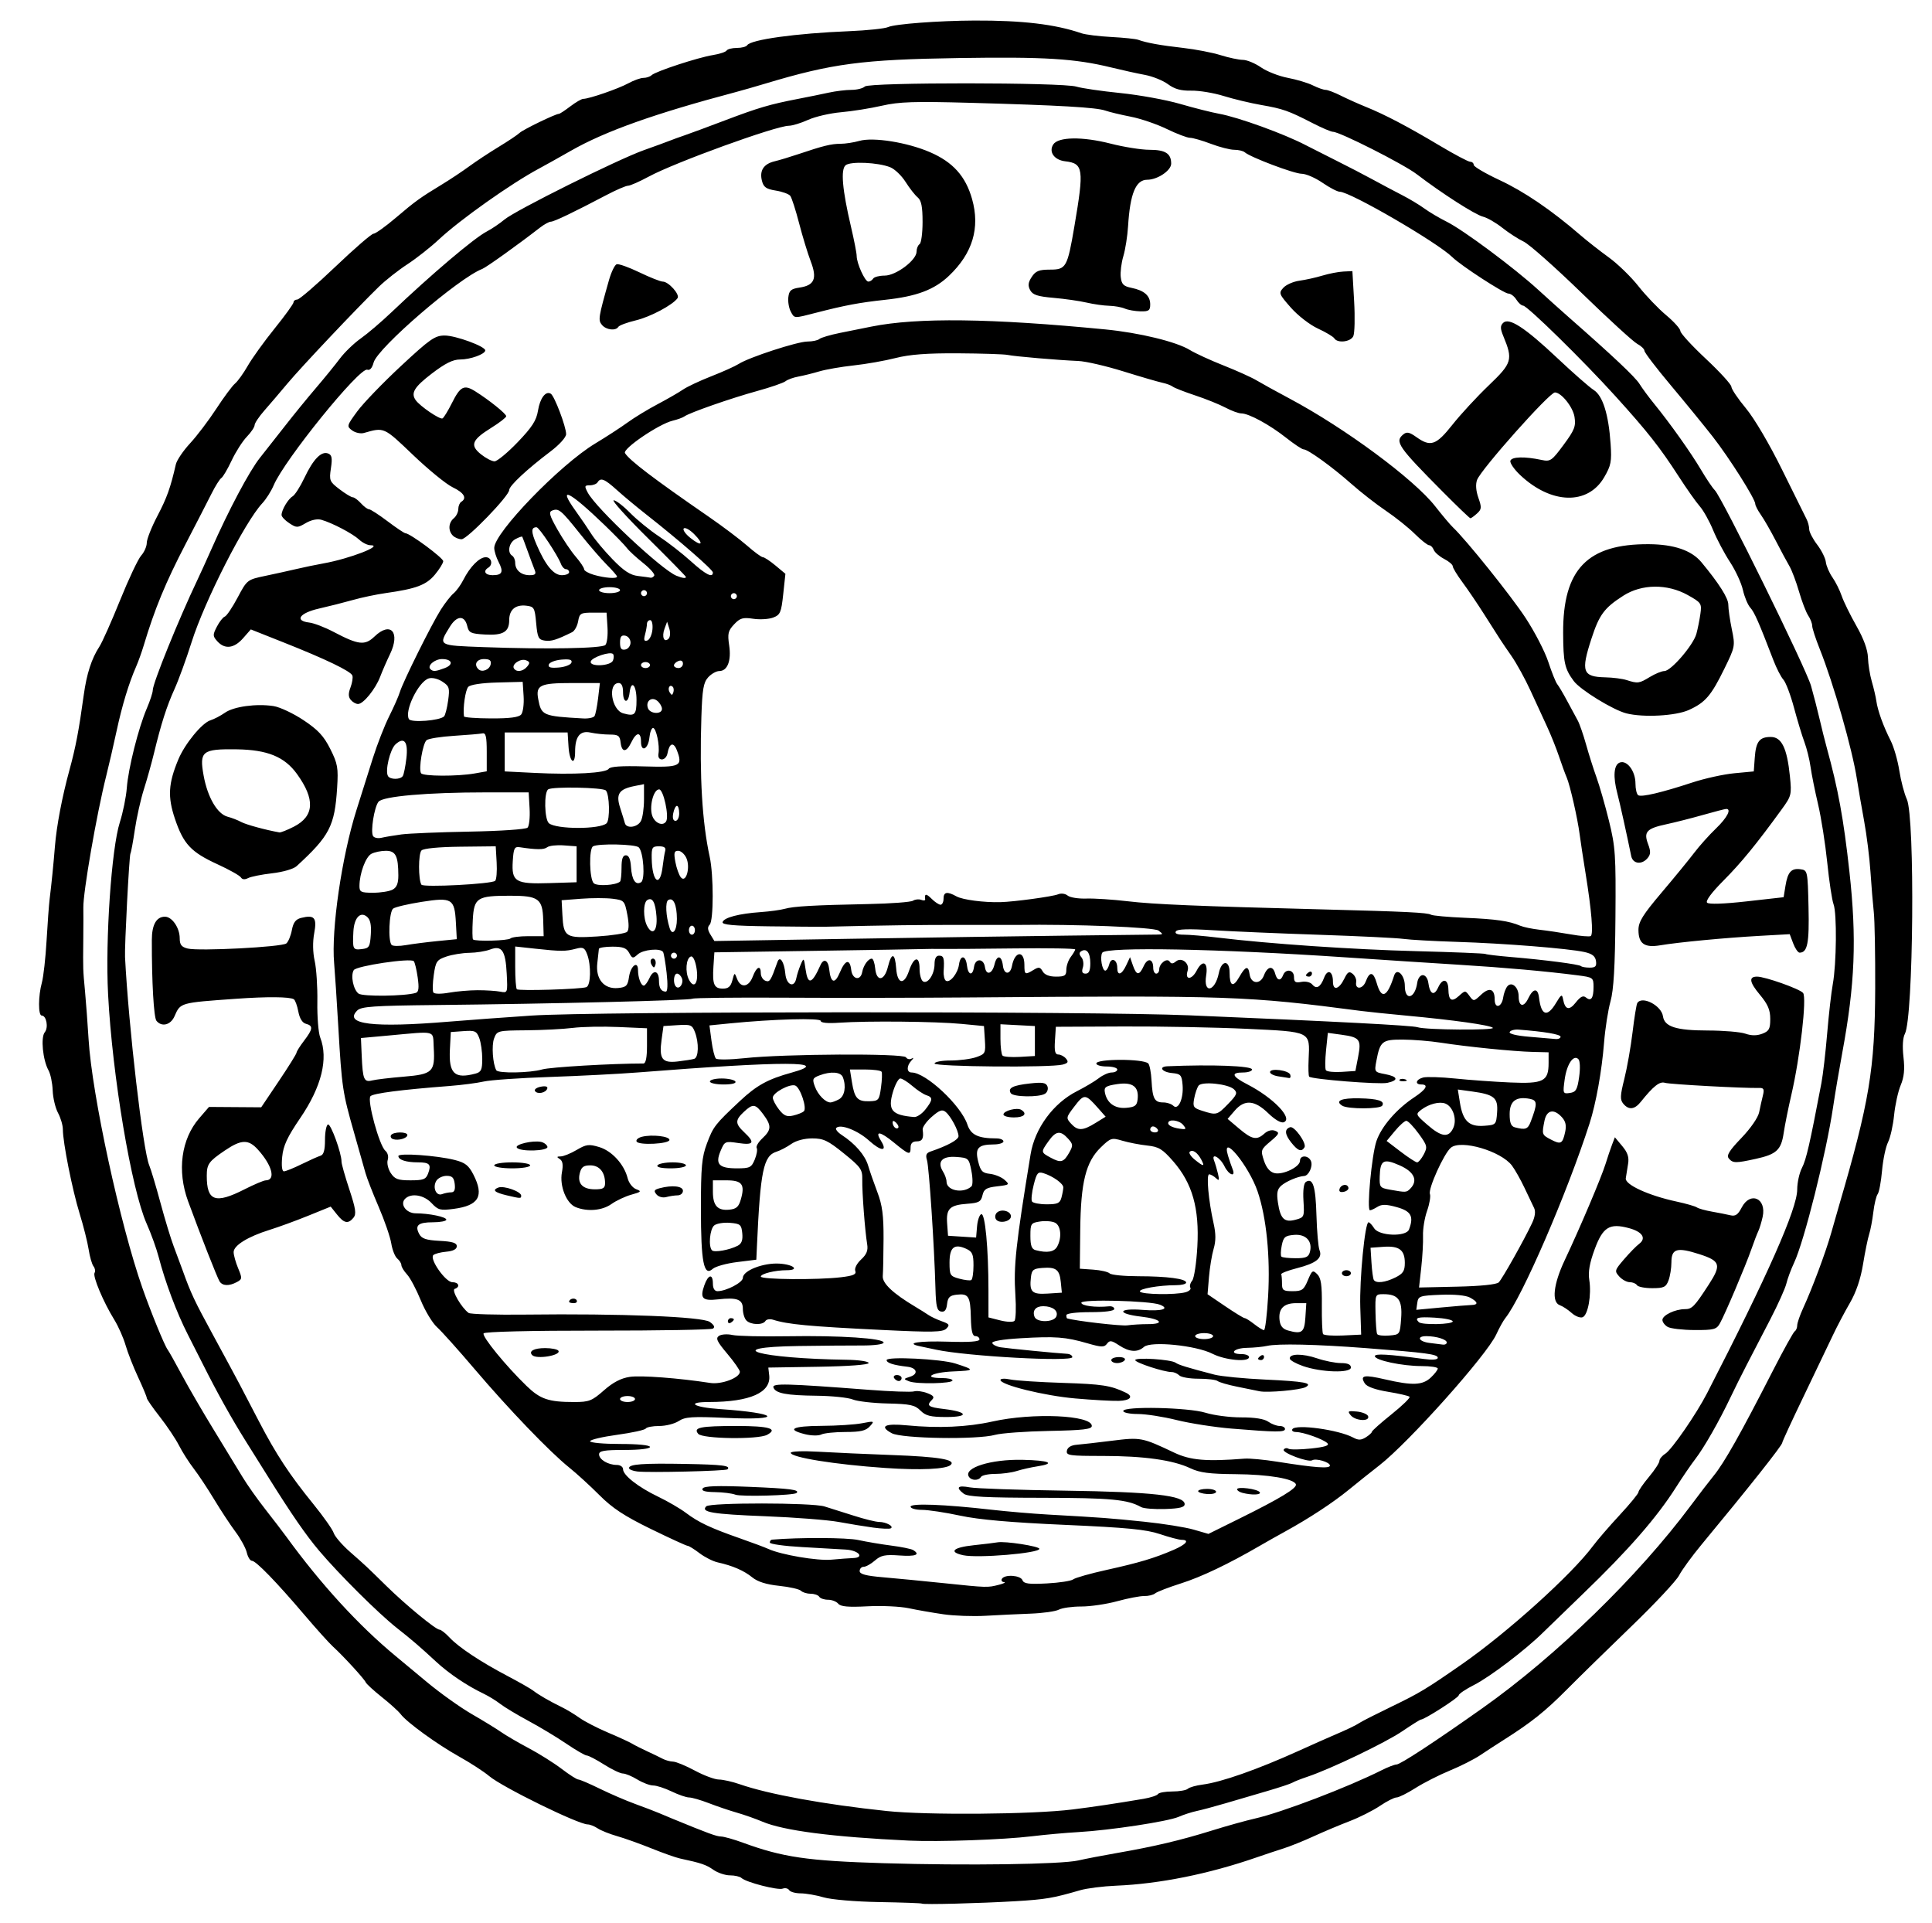 <?xml version="1.0" encoding="UTF-8" standalone="no"?>
<!-- Created with Inkscape (http://www.inkscape.org/) -->

<svg
   xmlns:dc="http://purl.org/dc/elements/1.1/"
   xmlns:cc="http://creativecommons.org/ns#"
   xmlns:rdf="http://www.w3.org/1999/02/22-rdf-syntax-ns#"
   xmlns:svg="http://www.w3.org/2000/svg"
   xmlns="http://www.w3.org/2000/svg"
   xmlns:sodipodi="http://sodipodi.sourceforge.net/DTD/sodipodi-0.dtd"
   xmlns:inkscape="http://www.inkscape.org/namespaces/inkscape"
   id="svg2"
   version="1.1"
   inkscape:version="0.48.4 r9939"
   width="645"
   height="642"
   sodipodi:docname="Rome_rione_V_ponte_logo.png">
  <defs
     id="defs6" />
  <sodipodi:namedview
     pagecolor="#ffffff"
     bordercolor="#666666"
     borderopacity="1"
     objecttolerance="10"
     gridtolerance="10"
     guidetolerance="10"
     inkscape:pageopacity="0"
     inkscape:pageshadow="2"
     inkscape:window-width="1366"
     inkscape:window-height="705"
     id="namedview4"
     showgrid="false"
     inkscape:zoom="1"
     inkscape:cx="322.5"
     inkscape:cy="361"
     inkscape:window-x="-8"
     inkscape:window-y="-8"
     inkscape:window-maximized="1"
     inkscape:current-layer="svg2" />
  <path
     style="fill:#000000"
     d="m 307.761,635.427 c -0.146,-0.146 -6.565,-0.376 -14.263,-0.51 -7.945,-0.138 -15.943,-0.817 -18.497,-1.57 -2.475,-0.73 -5.936,-1.331 -7.691,-1.337 -1.755,-0.006 -3.488,-0.491 -3.851,-1.079 -0.363,-0.588 -1.329,-0.811 -2.147,-0.498 -1.622,0.622 -12.228,-2.11 -13.761,-3.545 C 247.028,626.4 245.297,626 243.704,626 c -1.593,0 -4.09,-0.836 -5.55,-1.858 -2.439,-1.707 -4.011,-2.239 -11.154,-3.775 -1.375,-0.296 -5.65,-1.808 -9.5,-3.361 -3.85,-1.553 -9.025,-3.4 -11.5,-4.104 -2.475,-0.705 -5.388,-1.871 -6.473,-2.592 -1.085,-0.721 -2.572,-1.31 -3.305,-1.31 -3.146,0 -28.568,-12.465 -32.915,-16.139 -1.756,-1.484 -6.256,-4.406 -10,-6.493 -7.374,-4.11 -17.514,-11.467 -19.544,-14.178 -0.695,-0.929 -3.514,-3.482 -6.264,-5.672 -2.75,-2.191 -5.181,-4.42 -5.402,-4.955 -0.465,-1.125 -7.502,-8.797 -10.942,-11.928 -1.289,-1.174 -5.559,-5.916 -9.49,-10.539 C 92.271,528.044 85.436,521 84.109,521 c -0.589,0 -1.362,-1.238 -1.718,-2.75 -0.355,-1.512 -2.052,-4.629 -3.769,-6.926 C 76.905,509.027 73.7,504.162 71.5,500.513 69.3,496.864 66.218,492.219 64.651,490.189 63.083,488.16 60.883,484.7 59.76,482.5 58.638,480.3 55.758,475.997 53.36,472.938 50.962,469.879 49,467.047 49,466.646 c 0,-0.401 -1.302,-3.523 -2.893,-6.938 -1.591,-3.415 -3.479,-8.233 -4.195,-10.708 -0.716,-2.475 -2.408,-6.289 -3.761,-8.475 -3.633,-5.87 -7.273,-14.518 -6.582,-15.637 0.332,-0.537 0.176,-1.519 -0.346,-2.182 -0.522,-0.663 -1.253,-3.192 -1.624,-5.619 -0.371,-2.427 -1.73,-7.827 -3.021,-12 C 24.143,397.215 20.986,381.357 20.987,377 c 2.63e-4,-1.375 -0.727,-3.85 -1.616,-5.5 -0.889,-1.65 -1.692,-5.025 -1.783,-7.5 -0.092,-2.475 -0.718,-5.494 -1.391,-6.71 -1.914,-3.456 -2.657,-11.031 -1.248,-12.728 C 16.238,343.008 15.506,339 13.933,339 c -1.215,0 -1.188,-6.533 0.045,-11 0.531,-1.925 1.236,-8.225 1.567,-14 0.331,-5.775 0.797,-12.075 1.037,-14 0.61,-4.888 1.285,-11.616 1.757,-17.5 0.546,-6.804 2.391,-16.494 4.856,-25.5 2.074,-7.578 3.136,-13.154 4.764,-25 0.976,-7.104 2.619,-12.179 5.233,-16.169 0.93,-1.419 4.03,-8.374 6.889,-15.455 2.859,-7.082 6.036,-13.805 7.059,-14.94 C 48.163,184.3 49,182.389 49,181.188 c 0,-1.201 1.592,-5.222 3.537,-8.936 3.19,-6.089 4.382,-9.422 6.172,-17.252 0.314,-1.375 2.445,-4.525 4.735,-7 2.29,-2.475 6.232,-7.671 8.761,-11.546 2.529,-3.875 5.343,-7.664 6.254,-8.42 0.911,-0.756 2.835,-3.435 4.275,-5.954 1.44,-2.519 5.464,-8.108 8.942,-12.419 C 95.154,105.349 98,101.411 98,100.91 98,100.41 98.562,99.993 99.25,99.985 99.938,99.977 105.675,95.034 112,89 c 6.325,-6.034 12.039,-10.977 12.698,-10.985 0.659,-0.008 3.978,-2.377 7.375,-5.265 6.654,-5.655 8.068,-6.676 15.541,-11.221 2.687,-1.634 6.746,-4.334 9.019,-6 2.274,-1.666 6.726,-4.604 9.895,-6.529 3.169,-1.925 6.287,-4.011 6.931,-4.636 C 174.576,43.28 185.475,38 186.596,38 c 0.295,0 2.012,-1.125 3.815,-2.5 1.803,-1.375 3.746,-2.5 4.318,-2.5 1.944,0 11.756,-3.389 15.051,-5.198 C 211.585,26.811 213.857,26 214.83,26 c 0.973,0 2.197,-0.411 2.72,-0.912 1.311,-1.259 15.506,-5.913 20.445,-6.703 2.227,-0.356 4.291,-1.038 4.586,-1.516 C 242.876,16.391 244.415,16 246,16 c 1.585,0 3.127,-0.396 3.426,-0.881 1.173,-1.899 16.201,-3.977 34.074,-4.712 6.05,-0.249 11.9,-0.866 13,-1.372 2.219,-1.02 16.794,-2.123 28.774,-2.177 15.989,-0.072 27.02,1.235 35.726,4.233 1.375,0.474 5.875,1.038 10,1.253 4.125,0.216 8.175,0.64 9,0.942 2.748,1.007 7.426,1.852 15,2.71 4.125,0.467 9.75,1.554 12.5,2.415 2.75,0.861 6.101,1.57 7.446,1.576 1.345,0.006 4.059,1.129 6.031,2.495 1.972,1.366 6.002,2.943 8.957,3.503 2.955,0.56 6.722,1.692 8.372,2.516 1.65,0.823 3.564,1.497 4.252,1.497 0.689,0 2.982,0.869 5.096,1.93 2.114,1.062 5.87,2.747 8.345,3.746 6.29,2.537 13.982,6.574 24.587,12.902 C 485.585,51.56 490.197,54 490.837,54 491.477,54 492,54.471 492,55.046 c 0,0.575 3.921,2.875 8.713,5.109 8.152,3.802 17.288,10.027 26.88,18.315 2.251,1.945 6.526,5.297 9.5,7.45 2.974,2.152 7.422,6.469 9.884,9.593 2.462,3.124 6.624,7.478 9.25,9.676 2.626,2.198 4.774,4.589 4.774,5.313 0,0.724 3.825,4.895 8.5,9.269 4.675,4.374 8.511,8.577 8.525,9.34 0.014,0.763 2.2,4.002 4.858,7.198 2.816,3.385 7.855,11.941 12.073,20.5 3.982,8.079 7.646,15.471 8.142,16.426 0.496,0.955 0.901,2.488 0.901,3.406 0,0.918 1.193,3.234 2.652,5.146 1.459,1.912 2.767,4.527 2.908,5.811 0.141,1.284 1.129,3.587 2.195,5.117 1.066,1.531 2.46,4.318 3.096,6.195 0.636,1.876 2.843,6.376 4.903,10 2.45,4.309 3.788,7.972 3.867,10.588 0.067,2.2 0.645,5.8 1.286,8 0.641,2.2 1.322,5.125 1.514,6.5 0.447,3.199 2.356,8.484 4.779,13.229 1.048,2.051 2.347,6.551 2.888,10 0.541,3.449 1.667,7.741 2.503,9.537 2.781,5.98 2.227,72.968 -0.647,78.34 -0.692,1.294 -0.871,4.237 -0.468,7.741 0.471,4.107 0.217,6.681 -0.929,9.409 -0.868,2.066 -1.859,6.566 -2.202,10 -0.343,3.434 -1.254,7.494 -2.024,9.022 -0.77,1.528 -1.669,5.803 -1.997,9.5 -0.328,3.697 -0.984,7.217 -1.458,7.823 -0.474,0.605 -1.125,3.305 -1.446,6 -0.321,2.695 -0.951,6.024 -1.399,7.399 -0.448,1.375 -1.367,5.875 -2.041,10 -0.809,4.951 -2.313,9.369 -4.425,13 -1.76,3.025 -4.362,7.975 -5.782,11 -1.42,3.025 -5.775,12.124 -9.676,20.219 -3.902,8.096 -7.094,15.018 -7.094,15.383 0,0.873 -11.232,15.046 -26.894,33.937 -3.21,3.871 -6.604,8.524 -7.543,10.339 -0.939,1.815 -8.083,9.448 -15.876,16.961 -7.793,7.513 -17.522,17.036 -21.62,21.161 -7.225,7.272 -11.82,10.941 -20.946,16.725 -2.409,1.526 -6.009,3.869 -8,5.205 -1.991,1.336 -6.546,3.635 -10.121,5.109 -3.575,1.474 -8.726,4.093 -11.446,5.821 -2.72,1.727 -5.564,3.141 -6.32,3.141 -0.756,0 -3.255,1.271 -5.554,2.824 -2.299,1.553 -6.88,3.857 -10.18,5.12 -3.3,1.263 -8.7,3.536 -12,5.052 -3.3,1.516 -7.8,3.325 -10,4.021 -2.2,0.696 -6.25,2.044 -9,2.997 -15.954,5.527 -32.44,8.845 -46.9,9.44 -4.345,0.179 -9.745,0.862 -12,1.518 -9.098,2.647 -11.52,3.058 -21.6,3.66 -11.941,0.713 -30.84,1.195 -31.239,0.795 z M 360,621.023 c 2.475,-0.565 8.325,-1.691 13,-2.502 12.257,-2.125 21.183,-4.235 31.465,-7.438 4.969,-1.548 11.51,-3.372 14.535,-4.055 8.833,-1.992 30.942,-10.426 42.281,-16.127 2.079,-1.046 4.298,-1.901 4.931,-1.901 1.272,0 12.707,-7.494 28.788,-18.867 24.516,-17.338 51.887,-43.964 69.5,-67.61 2.75,-3.692 6.159,-8.132 7.577,-9.868 3.587,-4.392 8.934,-13.875 19.849,-35.2 3.534,-6.905 6.797,-12.783 7.25,-13.064 0.453,-0.28 0.824,-1.163 0.824,-1.961 0,-0.799 0.878,-3.359 1.951,-5.691 3.111,-6.76 7.577,-18.73 9.418,-25.239 0.933,-3.3 2.092,-7.35 2.576,-9 10.143,-34.608 11.981,-45.627 12.092,-72.5 0.047,-11.275 -0.163,-22.75 -0.467,-25.5 -0.304,-2.75 -0.804,-8.825 -1.113,-13.5 -0.308,-4.675 -1.265,-12.325 -2.126,-17 -0.861,-4.675 -1.947,-10.975 -2.412,-14 -1.518,-9.865 -7.821,-31.916 -12.383,-43.319 C 606.141,213.195 605,209.691 605,208.894 c 0,-0.797 -0.597,-2.337 -1.326,-3.422 -0.729,-1.085 -2.106,-4.673 -3.06,-7.973 -0.954,-3.3 -2.395,-7.125 -3.202,-8.5 -0.808,-1.375 -2.863,-5.2 -4.567,-8.5 -1.704,-3.3 -3.941,-7.194 -4.972,-8.654 C 586.843,170.386 586,168.755 586,168.222 c 0,-1.672 -8.697,-15.425 -14.215,-22.478 -2.907,-3.716 -9.223,-11.447 -14.035,-17.182 -4.812,-5.734 -8.75,-10.892 -8.75,-11.462 0,-0.57 -1.081,-1.613 -2.402,-2.318 -1.321,-0.705 -9.643,-8.317 -18.492,-16.914 -8.849,-8.598 -17.581,-16.34 -19.403,-17.204 -1.822,-0.865 -5.05,-2.953 -7.174,-4.64 -2.123,-1.687 -5.024,-3.354 -6.445,-3.703 C 492.485,71.682 481.363,64.553 473,58.166 468.555,54.771 447.284,44 445.025,44 c -0.642,0 -3.722,-1.314 -6.846,-2.92 -8.027,-4.127 -9.852,-4.769 -17.179,-6.045 -3.575,-0.623 -9.2,-1.972 -12.5,-2.998 -3.3,-1.026 -8.144,-1.825 -10.764,-1.774 -3.472,0.067 -5.588,-0.517 -7.802,-2.154 -1.671,-1.235 -5.152,-2.638 -7.736,-3.118 C 379.614,24.512 374.575,23.402 371,22.525 358.916,19.559 348.748,18.931 320.012,19.375 287.834,19.871 277.824,21.195 255.5,27.908 c -3.3,0.992 -7.8,2.282 -10,2.866 -26.984,7.162 -43.471,13.029 -54.84,19.515 -3.938,2.246 -8.735,4.926 -10.66,5.954 -9.3,4.967 -26.421,17.083 -33.5,23.707 -2.75,2.573 -7.475,6.294 -10.5,8.267 -3.025,1.974 -7.3,5.339 -9.5,7.479 -7.352,7.15 -25.947,26.827 -30.5,32.275 -2.475,2.961 -5.963,7.047 -7.75,9.078 -1.788,2.032 -3.25,4.222 -3.25,4.867 0,0.645 -1.173,2.39 -2.607,3.879 -1.434,1.488 -3.713,5.06 -5.065,7.937 -1.352,2.877 -2.896,5.501 -3.431,5.832 -0.535,0.331 -2.025,2.702 -3.31,5.269 -1.286,2.567 -5.146,10.068 -8.578,16.668 -6.743,12.968 -10.362,21.729 -14.041,34 -0.66,2.2 -1.792,5.35 -2.517,7 -2.439,5.553 -4.683,12.947 -6.526,21.5 -1.007,4.675 -2.567,11.425 -3.465,15 -3.216,12.799 -7.757,38.964 -7.637,44 0.033,1.375 0.024,6.1 -0.019,10.5 -0.102,10.343 -0.116,9.914 0.589,17.5 0.332,3.575 0.866,10.775 1.186,16 1.131,18.461 10.503,61.701 17.989,83 2.852,8.115 7.379,19.174 8.392,20.5 0.42,0.55 2.568,4.375 4.773,8.5 2.205,4.125 7.048,12.45 10.761,18.5 3.713,6.05 7.98,13.047 9.482,15.548 1.502,2.502 4.934,7.357 7.626,10.789 2.692,3.432 5.855,7.561 7.028,9.176 11.44,15.744 24.113,29.582 36.367,39.713 1.375,1.137 6.1,5.066 10.5,8.732 4.4,3.666 11.15,8.482 15,10.704 3.85,2.221 8.268,4.93 9.818,6.019 1.55,1.089 5.685,3.501 9.189,5.36 3.504,1.859 8.458,4.973 11.009,6.92 2.551,1.947 5.046,3.54 5.545,3.54 0.499,0 3.727,1.383 7.173,3.073 3.446,1.69 8.741,3.972 11.766,5.071 3.025,1.099 6.625,2.476 8,3.061 1.375,0.584 3.4,1.432 4.5,1.884 12.062,4.954 14.685,5.915 16.22,5.944 0.979,0.018 4.255,0.94 7.28,2.05 13.321,4.885 21.574,6.089 47,6.857 27.752,0.838 59.267,0.393 65,-0.916 z m -56.5,-6.62 c -25.623,-1.216 -41.899,-3.323 -49,-6.341 -2.2,-0.935 -6.025,-2.281 -8.5,-2.991 -2.475,-0.71 -6.698,-2.141 -9.383,-3.181 C 233.931,600.85 230.978,600 230.054,600 c -0.923,0 -3.542,-0.9 -5.818,-2 -2.277,-1.1 -5.05,-2 -6.164,-2 -1.113,0 -3.498,-0.898 -5.298,-1.996 -1.801,-1.098 -3.974,-1.998 -4.828,-2 -0.855,-0.002 -3.683,-1.354 -6.285,-3.004 -2.602,-1.65 -5.19,-3 -5.751,-3 -0.561,0 -3.619,-1.765 -6.795,-3.922 -3.176,-2.157 -8.889,-5.596 -12.695,-7.643 -3.806,-2.047 -8.045,-4.598 -9.42,-5.669 -1.375,-1.071 -3.85,-2.594 -5.5,-3.384 -5.589,-2.675 -11.579,-6.701 -15.86,-10.66 -5.527,-5.111 -8.028,-7.26 -13.133,-11.285 C 126.36,538.591 113.211,525.523 106.5,517.59 102.118,512.41 97.303,505.435 89.528,493 c -1.204,-1.925 -4.587,-7.325 -7.518,-12 -4.716,-7.522 -9.505,-16.111 -14.217,-25.5 -0.828,-1.65 -3.123,-6.173 -5.099,-10.051 C 58.948,438.099 55.169,428.039 52.945,419.5 52.229,416.75 50.439,411.792 48.968,408.482 43.869,397.015 37.502,359.165 36.082,331.875 35.132,313.639 37.211,283.212 40.001,274.5 c 1.057,-3.3 2.107,-8.475 2.333,-11.5 0.488,-6.519 3.883,-20.009 6.677,-26.526 C 50.105,233.922 51,231.187 51,230.396 51,228.073 59.623,206.781 65.942,193.5 c 1.047,-2.2 3.094,-6.7 4.55,-10 5.822,-13.196 12.747,-26.244 16.28,-30.675 2.05,-2.571 5.945,-7.521 8.656,-11 2.71,-3.479 7.237,-9.025 10.059,-12.325 2.822,-3.3 6.419,-7.719 7.994,-9.821 1.575,-2.101 4.699,-5.112 6.941,-6.691 2.243,-1.578 6.828,-5.484 10.19,-8.679 13.482,-12.814 27.665,-24.837 31.888,-27.031 1.65,-0.858 4.314,-2.657 5.921,-3.998 3.681,-3.073 37.898,-20.095 46.579,-23.172 3.575,-1.267 7.4,-2.664 8.5,-3.105 1.1,-0.441 3.35,-1.257 5,-1.814 1.65,-0.557 7.725,-2.805 13.5,-4.996 11.211,-4.253 15.026,-5.374 24.5,-7.201 3.3,-0.636 7.887,-1.57 10.193,-2.075 C 278.999,30.413 282.396,30 284.243,30 c 1.846,0 3.863,-0.506 4.482,-1.125 1.427,-1.427 65.99,-1.391 70.623,0.039 1.734,0.535 8.327,1.498 14.652,2.139 6.325,0.641 15.325,2.279 20,3.64 4.675,1.361 10.525,2.837 13,3.281 6.352,1.139 21.795,6.739 28.989,10.513 1.381,0.725 5.886,3.003 10.011,5.063 4.125,2.06 9.75,4.979 12.5,6.486 2.75,1.507 7.025,3.776 9.5,5.043 2.475,1.266 5.85,3.29 7.5,4.497 1.65,1.207 5.025,3.205 7.5,4.44 5.554,2.77 22.432,15.325 30.5,22.688 3.3,3.012 7.877,7.123 10.171,9.136 14.817,13.002 22.242,19.999 23.682,22.318 0.908,1.462 3.113,4.45 4.899,6.64 5.305,6.505 12.309,16.37 15.676,22.081 1.733,2.939 3.786,5.978 4.563,6.755 2.407,2.407 30.454,59.424 32.125,65.306 0.868,3.058 2.151,8.035 2.851,11.06 0.7,3.025 1.768,7.3 2.375,9.5 3.837,13.919 5.636,23.748 7.592,41.5 2.467,22.385 1.867,37.472 -2.405,60.5 -1.02,5.5 -2.39,13.6 -3.043,18 -2.298,15.479 -9.644,44.812 -13.022,52 -1.034,2.2 -2.194,5.324 -2.578,6.941 -0.384,1.618 -2.812,7.018 -5.396,12 -2.584,4.982 -6.096,11.759 -7.806,15.059 -1.71,3.3 -4.177,8.25 -5.482,11 -3.725,7.848 -8.765,16.677 -11.703,20.5 -1.479,1.925 -4.384,6.175 -6.456,9.444 -6.387,10.079 -15.916,20.997 -30.977,35.494 -5.464,5.259 -11.491,11.099 -13.394,12.978 -5.931,5.856 -17.743,14.832 -23.072,17.533 C 489.295,563.871 487,565.424 487,565.9 487,566.672 475.576,574 474.373,574 c -0.266,0 -3.057,1.748 -6.204,3.885 -5.653,3.839 -23.917,12.602 -31.67,15.195 -2.2,0.736 -4.45,1.623 -5,1.971 -0.55,0.348 -4.375,1.619 -8.5,2.824 -4.125,1.205 -10.425,3.052 -14,4.105 -3.575,1.053 -7.85,2.198 -9.5,2.544 -1.65,0.347 -4.35,1.219 -6,1.939 -3.554,1.551 -22.886,4.492 -33.5,5.097 -4.125,0.235 -11.1,0.863 -15.5,1.396 -9.493,1.149 -31.162,1.914 -41,1.447 z M 358,604.013 c 7.166,-0.891 14.475,-1.986 23.774,-3.559 2.351,-0.398 4.515,-1.113 4.809,-1.588 0.294,-0.476 2.443,-0.865 4.776,-0.865 2.333,0 4.668,-0.404 5.191,-0.898 0.522,-0.494 2.75,-1.126 4.95,-1.405 6.21,-0.788 18.251,-5.015 32,-11.233 4.4,-1.99 9.35,-4.195 11,-4.901 5.463,-2.336 7.983,-3.538 9.5,-4.532 0.825,-0.541 5.705,-3.016 10.845,-5.5 9.041,-4.37 11.368,-5.774 23.155,-13.969 15.252,-10.604 36.788,-30.035 43.848,-39.562 1.426,-1.925 5.419,-6.546 8.873,-10.269 3.454,-3.723 6.279,-7.168 6.279,-7.655 0,-0.488 1.575,-2.772 3.5,-5.076 1.925,-2.304 3.5,-4.713 3.5,-5.354 0,-0.641 0.881,-1.715 1.957,-2.387 C 558.123,483.906 566.331,472.014 569.939,465 590.143,425.732 600,403.455 600,397.064 c 0,-2.29 0.723,-5.561 1.606,-7.27 1.413,-2.732 2.603,-7.93 6.478,-28.294 0.523,-2.75 1.385,-10.175 1.916,-16.5 0.53,-6.325 1.377,-13.75 1.881,-16.5 1.241,-6.77 1.402,-23.626 0.254,-26.644 -0.511,-1.344 -1.458,-7.599 -2.104,-13.9 -0.646,-6.301 -2.023,-15.056 -3.06,-19.456 -1.037,-4.4 -2.169,-10.025 -2.514,-12.5 -0.345,-2.475 -1.265,-6.198 -2.044,-8.274 -0.779,-2.076 -2.348,-7.251 -3.487,-11.5 -1.139,-4.249 -2.731,-8.456 -3.538,-9.349 -0.807,-0.892 -2.31,-3.817 -3.34,-6.5 -4.869,-12.688 -6.326,-16 -7.723,-17.556 -0.829,-0.923 -1.932,-3.571 -2.452,-5.883 -0.52,-2.313 -2.457,-6.507 -4.305,-9.322 -1.848,-2.814 -4.38,-7.592 -5.628,-10.617 -1.247,-3.025 -3.262,-6.625 -4.476,-8 -1.215,-1.375 -4.389,-5.875 -7.055,-10 -6.283,-9.723 -10.321,-14.845 -21.086,-26.742 C 528.594,120.399 509.879,102.044 508.491,102.019 507.935,102.008 506.919,101.1 506.232,100 505.545,98.9 504.354,98 503.585,98 502.112,98 487.744,88.669 484.879,85.851 479.861,80.917 450.739,64 447.262,64 446.491,64 443.898,62.65 441.5,61 c -2.398,-1.65 -5.527,-3 -6.953,-3 -2.513,0 -17.077,-5.498 -18.997,-7.172 -0.522,-0.455 -2.098,-0.828 -3.5,-0.829 -1.403,-2.78e-4 -4.917,-0.9 -7.811,-2 C 401.346,46.9 398.214,46 397.279,46 396.344,46 392.861,44.677 389.54,43.06 386.218,41.443 380.8,39.595 377.5,38.953 c -3.3,-0.642 -7.125,-1.561 -8.5,-2.042 -3.036,-1.062 -15.252,-1.765 -45.069,-2.59 -18.7,-0.518 -23.757,-0.352 -29.5,0.966 -3.812,0.875 -9.942,1.853 -13.621,2.174 -3.679,0.321 -8.629,1.463 -11,2.539 -2.371,1.076 -5.274,1.966 -6.451,1.978 -4.393,0.045 -38.037,12.248 -46.721,16.947 C 213.513,60.616 210.372,62 209.66,62 c -0.712,0 -3.964,1.405 -7.227,3.122 C 191.461,70.894 184.975,74 183.892,74 c -0.592,0 -2.272,0.931 -3.734,2.068 -7.061,5.493 -17.818,13.187 -19.158,13.703 -7.894,3.039 -34.977,26.375 -36.269,31.25 -0.484,1.827 -1.262,2.712 -2.1,2.391 -2.511,-0.964 -27.705,30.132 -31.265,38.588 -0.81,1.925 -2.522,4.625 -3.805,6 -5.849,6.272 -19.247,32.589 -23.592,46.343 -1.765,5.586 -4.331,12.632 -5.702,15.657 -2.622,5.785 -4.467,11.557 -6.875,21.5 -0.799,3.3 -2.312,8.7 -3.363,12 -1.05,3.3 -2.401,9.329 -3.002,13.397 -0.601,4.068 -1.269,7.682 -1.484,8.031 -0.404,0.653 -1.984,31.008 -1.8,34.572 1.206,23.345 5.998,64.541 8.084,69.5 0.578,1.375 2.263,7 3.745,12.5 1.481,5.5 3.465,12.025 4.408,14.5 0.943,2.475 2.282,6.075 2.974,8 2.809,7.811 3.843,10.005 10.369,22 3.74,6.875 7.624,14.075 8.631,16 1.007,1.925 3.941,7.55 6.52,12.5 5.754,11.042 10.155,17.732 18.133,27.561 3.376,4.159 6.437,8.505 6.803,9.658 0.366,1.153 2.786,3.964 5.377,6.247 5.598,4.931 5.262,4.617 12.212,11.436 6.516,6.394 16.496,14.598 17.758,14.598 0.491,0 1.984,1.17 3.317,2.6 3.045,3.265 10.371,8.124 19.424,12.883 3.85,2.024 7.675,4.206 8.5,4.848 1.837,1.431 5.506,3.553 9.5,5.495 1.65,0.802 4.35,2.429 6,3.614 1.65,1.186 5.925,3.394 9.5,4.908 3.575,1.514 7.175,3.167 8,3.674 0.825,0.507 3.075,1.647 5,2.534 1.925,0.886 4.281,2.024 5.236,2.528 0.955,0.504 2.53,0.934 3.5,0.956 0.97,0.022 4.239,1.372 7.264,3 3.025,1.628 6.625,2.967 8,2.975 1.375,0.008 4.513,0.716 6.973,1.572 9.62,3.349 28.12,6.721 49.027,8.934 13.499,1.429 48.747,1.141 62,-0.508 z m -43,-65.156 c -3.575,-0.515 -8.81,-1.427 -11.633,-2.028 -2.823,-0.601 -9.022,-0.888 -13.775,-0.638 -6.397,0.336 -8.928,0.11 -9.74,-0.868 C 279.249,534.595 277.712,534 276.437,534 c -1.275,0 -2.597,-0.45 -2.937,-1 -0.34,-0.55 -1.626,-1 -2.859,-1 -1.233,0 -2.688,-0.447 -3.235,-0.994 -0.547,-0.547 -3.834,-1.291 -7.306,-1.653 -4.255,-0.445 -7.174,-1.365 -8.956,-2.823 -2.748,-2.249 -6.59,-3.915 -11.531,-5.001 -1.588,-0.349 -4.33,-1.736 -6.094,-3.081 C 231.755,517.101 229.974,516 229.562,516 c -0.412,0 -5.934,-2.53 -12.27,-5.623 -8.83,-4.31 -12.837,-6.943 -17.156,-11.276 C 197.036,495.992 192.475,491.824 190,489.84 183.546,484.664 169.773,470.332 158.442,457 c -5.376,-6.325 -11.025,-12.625 -12.555,-14 -1.53,-1.375 -3.973,-5.425 -5.43,-9 -1.457,-3.575 -3.506,-7.429 -4.553,-8.564 C 134.857,424.3 134,422.893 134,422.308 c 0,-0.585 -0.619,-1.577 -1.375,-2.204 -0.756,-0.628 -1.656,-2.896 -1.999,-5.04 -0.343,-2.144 -2.24,-7.648 -4.216,-12.231 -1.976,-4.583 -3.96,-9.682 -4.409,-11.332 -0.449,-1.65 -2.168,-7.725 -3.821,-13.5 -3.804,-13.291 -4.062,-15.022 -5.222,-35 -0.527,-9.075 -1.159,-18.75 -1.406,-21.5 -1,-11.172 2.547,-35.535 7.425,-51 1.561,-4.95 4.032,-12.779 5.491,-17.399 1.459,-4.619 3.916,-10.919 5.461,-14 1.545,-3.081 3.151,-6.726 3.569,-8.101 1.056,-3.474 10.587,-22.644 13.68,-27.515 1.402,-2.208 3.315,-4.65 4.251,-5.427 0.936,-0.777 2.4,-2.795 3.253,-4.485 2.212,-4.381 5.369,-7.573 7.491,-7.573 1.934,0 2.514,2.457 0.826,3.5 -1.826,1.128 -1.035,2.5 1.441,2.5 3.256,0 3.747,-1.084 2.008,-4.436 C 165.652,186.028 165,183.928 165,182.897 c 0,-5.075 21.951,-27.767 33.713,-34.852 3.733,-2.248 8.587,-5.401 10.787,-7.007 2.2,-1.605 6.7,-4.346 10,-6.09 3.3,-1.744 7.125,-3.947 8.5,-4.895 1.375,-0.949 5.65,-2.957 9.5,-4.464 3.85,-1.507 7.964,-3.359 9.141,-4.116 3.413,-2.195 19.563,-7.458 22.909,-7.466 1.677,-0.004 3.478,-0.385 4,-0.846 0.522,-0.461 3.65,-1.383 6.95,-2.048 3.3,-0.665 8.025,-1.614 10.5,-2.11 15.276,-3.058 39.878,-2.757 78,0.957 11.403,1.111 23.768,4.119 28.24,6.871 1.793,1.103 6.86,3.43 11.26,5.169 4.4,1.74 9.35,3.974 11,4.965 1.65,0.991 6.6,3.72 11,6.063 18.488,9.848 41.546,26.9 48.643,35.971 2.366,3.025 5.018,6.175 5.893,7 4.421,4.17 19.316,22.727 24.223,30.177 3.067,4.658 6.51,11.31 7.649,14.782 1.14,3.472 2.483,6.814 2.986,7.427 0.502,0.613 1.996,3.139 3.32,5.614 1.324,2.475 2.905,5.4 3.513,6.5 0.608,1.1 1.86,4.7 2.782,8 0.922,3.3 2.492,8.25 3.49,11 0.998,2.75 2.869,9.275 4.158,14.5 2.149,8.71 2.328,11.393 2.159,32.268 -0.133,16.473 -0.59,24.214 -1.65,28 -0.806,2.878 -1.771,9.057 -2.144,13.732 -0.762,9.565 -2.687,20.294 -4.844,27 -7.503,23.328 -22.54,58.072 -28.132,65 -0.666,0.825 -2.027,3.282 -3.025,5.46 -3.146,6.867 -29.234,36.068 -39.021,43.677 -2.75,2.138 -7.33,5.794 -10.178,8.125 -5.292,4.332 -13.298,9.583 -21.322,13.986 -2.475,1.358 -6.3,3.515 -8.5,4.794 -10.37,6.026 -19.416,10.337 -26.23,12.5 -4.099,1.301 -7.974,2.797 -8.611,3.324 -0.637,0.527 -2.283,0.931 -3.658,0.899 -1.375,-0.033 -5.425,0.742 -9,1.721 -3.575,0.979 -8.975,1.776 -12,1.771 -3.025,-0.005 -6.4,0.467 -7.5,1.049 -1.1,0.582 -5.375,1.182 -9.5,1.334 -4.125,0.152 -10.875,0.473 -15,0.715 -4.125,0.241 -10.425,0.018 -14,-0.497 z M 333.5,529 c 1.65,-0.42 2.411,-0.817 1.691,-0.882 C 334.471,528.053 334.16,527.55 334.5,527 c 0.959,-1.551 6.216,-1.184 6.854,0.479 0.452,1.178 2.115,1.396 8.168,1.072 4.18,-0.224 8.135,-0.836 8.789,-1.361 0.654,-0.524 5.689,-1.949 11.189,-3.165 10.885,-2.408 15.945,-3.924 22.342,-6.695 4.223,-1.83 5.407,-3.33 2.627,-3.33 -0.842,0 -4.105,-0.866 -7.25,-1.923 -4.571,-1.537 -10.935,-2.154 -31.718,-3.073 -18.11,-0.801 -28.717,-1.734 -34.953,-3.077 C 315.623,504.867 309.885,504 307.797,504 305.709,504 304,503.518 304,502.929 c 0,-1.199 11.277,-0.771 27,1.023 5.225,0.596 13.775,1.325 19,1.618 18.119,1.018 20.558,1.2 32,2.385 6.325,0.655 13.736,1.838 16.469,2.629 l 4.969,1.438 10.531,-5.206 c 13.354,-6.602 19.04,-10.048 18.672,-11.316 -0.546,-1.884 -9.144,-3.339 -20.204,-3.42 -8.63,-0.063 -11.928,-0.493 -15,-1.956 C 391.652,487.368 381.92,486 368.095,486 c -11.118,0 -12.211,-0.161 -11.91,-1.75 0.214,-1.13 1.391,-1.836 3.323,-1.992 1.645,-0.133 6.956,-0.739 11.802,-1.346 9.505,-1.191 10.001,-1.096 20.689,3.977 5.42,2.573 10.718,3.026 23.5,2.011 1.65,-0.131 6.6,0.336 11,1.037 12.52,1.996 17.5,2.357 17.5,1.268 0,-1.136 -4.679,-2.521 -5.921,-1.754 -1.288,0.796 -10.152,-2.523 -9.511,-3.562 0.313,-0.507 1.024,-0.641 1.58,-0.298 0.556,0.343 3.948,0.31 7.54,-0.075 4.663,-0.499 6.222,-1.007 5.453,-1.776 -1.328,-1.328 -7.996,-3.705 -10.45,-3.726 -0.995,-0.008 -1.549,-0.435 -1.232,-0.949 1.101,-1.782 15.443,0.186 20.268,2.782 1.746,0.939 2.664,0.925 4.25,-0.066 1.113,-0.695 2.023,-1.524 2.023,-1.843 0,-0.319 2.959,-2.951 6.576,-5.85 3.617,-2.898 6.318,-5.529 6.001,-5.845 -0.316,-0.316 -3.566,-1.065 -7.221,-1.665 -4.258,-0.698 -7.03,-1.7 -7.716,-2.787 -1.713,-2.715 -0.311,-2.992 6.804,-1.342 9.095,2.109 12.478,1.971 15.241,-0.625 1.273,-1.196 2.314,-2.546 2.314,-3 C 480,456.372 477.559,456 474.576,456 468.142,456 459,454.057 459,452.689 c 0,-0.921 4.437,-0.667 16.25,0.929 3.006,0.406 4.75,0.264 4.75,-0.388 0,-1.177 -3.733,-1.679 -24,-3.228 -16.667,-1.274 -29.394,-1.558 -33,-0.738 -1.375,0.313 -4.412,0.606 -6.75,0.652 -4.439,0.087 -6.116,2.083 -1.75,2.083 1.375,0 2.5,0.45 2.5,1 0,1.778 -7.961,1.061 -12.195,-1.099 -5.501,-2.807 -20.6,-4.324 -22.884,-2.3 -2.168,1.921 -4.879,1.743 -8.355,-0.548 -2.501,-1.649 -3.091,-1.723 -4,-0.506 -0.921,1.232 -1.818,1.21 -6.567,-0.163 -7.29,-2.107 -10.654,-2.36 -22.285,-1.672 -6.007,0.355 -9.653,0.975 -9.443,1.605 0.188,0.564 1.441,1.201 2.785,1.415 2.425,0.386 18.84,1.994 22.193,2.174 0.963,0.052 1.75,0.551 1.75,1.11 0,1.65 -35.284,-0.281 -45.5,-2.489 -1.65,-0.357 -4.066,-0.868 -5.368,-1.137 -5.197,-1.071 -0.425,-1.845 9.438,-1.531 C 323.667,448.085 327,447.841 327,447.096 327,446.493 326.384,446 325.631,446 c -0.997,0 -1.407,-1.688 -1.51,-6.21 -0.161,-7.106 -0.764,-8.074 -4.749,-7.619 -2.307,0.264 -2.935,0.881 -3.194,3.138 -0.23,2.002 -0.805,2.717 -2,2.487 -1.37,-0.264 -1.715,-1.698 -1.881,-7.809 -0.382,-14.059 -2.13,-40.482 -2.828,-42.724 -0.522,-1.677 -0.229,-2.397 1.167,-2.872 5.759,-1.96 9.363,-3.936 9.363,-5.132 0,-1.843 -2.544,-6.634 -4.293,-8.086 -1.137,-0.943 -2.077,-0.613 -4.653,1.636 -1.775,1.55 -3.136,3.465 -3.023,4.255 C 308.453,380.015 307.945,381 306,381 c -1.333,0 -2,0.667 -2,2 0,2.706 -0.469,2.569 -5.607,-1.641 -4.635,-3.798 -6.442,-4.011 -4.25,-0.502 2.25,3.603 0.04,3.541 -4.004,-0.113 -3.797,-3.431 -9.581,-5.663 -10.96,-4.23 -0.373,0.387 0.447,1.438 1.822,2.335 4.507,2.939 7.794,6.749 8.826,10.23 0.558,1.882 1.954,5.896 3.102,8.921 1.627,4.286 2.078,7.707 2.044,15.5 -0.024,5.5 -0.14,11.09 -0.258,12.423 -0.214,2.419 3.378,5.813 10.899,10.298 1.588,0.947 3.562,2.185 4.387,2.751 0.825,0.566 2.815,1.497 4.423,2.07 2.526,0.899 2.73,1.233 1.5,2.458 -1.2,1.195 -4.561,1.264 -21.423,0.443 -24.459,-1.192 -31.49,-1.852 -36.424,-3.418 -1.049,-0.333 -2.197,-0.137 -2.55,0.435 -0.875,1.416 -4.85,1.316 -6.325,-0.159 -0.66,-0.66 -1.2,-2.408 -1.2,-3.883 0,-3.186 -1.882,-3.91 -8.292,-3.187 -5.183,0.584 -6.093,-0.328 -4.599,-4.615 C 236.415,425.371 238,425.034 238,428.5 c 0,1.579 0.565,2.5 1.532,2.5 2.915,0 8.468,-2.904 8.468,-4.429 0,-2.446 6.858,-5.116 12.25,-4.768 4.773,0.308 6.816,2.197 2.375,2.197 -3.838,0 -8.625,1.179 -8.625,2.125 0,1.009 18.941,1.165 26.801,0.221 4.112,-0.494 5.174,-0.968 4.735,-2.113 -0.323,-0.842 0.509,-2.473 1.936,-3.795 1.865,-1.729 2.382,-3.034 2.032,-5.129 -0.732,-4.377 -1.72,-17.407 -1.632,-21.535 0.072,-3.396 -0.47,-4.169 -6.132,-8.75 C 276.406,380.71 274.913,380 271.169,380 c -2.644,0 -5.405,0.735 -7.014,1.869 -1.46,1.028 -3.672,2.185 -4.915,2.571 -4.368,1.356 -5.395,6.311 -6.536,31.555 l -0.203,4.495 -6.474,0.803 c -3.561,0.442 -7.199,1.46 -8.086,2.262 C 234.967,426.245 234,421.32 234,403.49 c 0,-13.973 0.298,-17.212 2.002,-21.767 2.122,-5.672 2.669,-6.376 11.037,-14.216 5.578,-5.226 9.303,-7.273 17.211,-9.456 14.076,-3.886 -2.459,-3.909 -51.25,-0.07 -6.325,0.498 -19.6,1.179 -29.5,1.514 -9.9,0.335 -19.8,1.021 -22,1.524 -2.2,0.503 -7.375,1.175 -11.5,1.493 -16.055,1.239 -25.353,2.439 -26.308,3.394 -1.236,1.236 2.933,16.536 4.967,18.224 0.787,0.653 1.124,1.976 0.781,3.058 -0.333,1.049 0.117,3.011 1,4.359 1.351,2.061 2.402,2.451 6.615,2.451 4.276,0 5.134,-0.329 5.86,-2.25 1.158,-3.064 0.538,-3.75 -3.392,-3.75 C 135.599,388 133,387.158 133,385.886 c 0,-1.094 12.816,-0.197 18.804,1.316 3.501,0.885 4.667,1.799 6.25,4.903 3.642,7.138 1.817,10.316 -6.558,11.419 -4.518,0.595 -5.227,0.41 -7.42,-1.933 -2.562,-2.738 -6.833,-3.433 -8.829,-1.438 -1.829,1.829 0.368,4.845 3.538,4.858 4.532,0.018 10.215,1.198 10.215,2.12 0,0.478 -1.998,0.869 -4.441,0.869 -4.964,0 -6.155,1.018 -4.597,3.93 0.827,1.545 2.296,2.036 6.796,2.271 4.304,0.225 5.741,0.675 5.741,1.8 0,0.986 -1.198,1.61 -3.5,1.821 -1.925,0.177 -3.876,0.688 -4.335,1.135 -1.344,1.31 4.084,9.044 6.348,9.044 2.163,0 2.724,1.588 0.789,2.233 -1.173,0.391 2.226,6.262 4.651,8.033 0.577,0.421 9.148,0.668 19.048,0.548 31.802,-0.384 58.96,0.695 61.455,2.442 1.445,1.012 1.808,1.773 1.064,2.233 -0.62,0.383 -17.971,0.687 -38.557,0.674 -22.22,-0.014 -37.665,0.358 -38.008,0.914 -0.625,1.012 7.398,10.834 14.331,17.542 4.597,4.448 7.361,5.382 15.938,5.382 4.933,0 5.906,-0.383 9.889,-3.889 3.065,-2.698 5.715,-4.079 8.653,-4.511 3.738,-0.549 16.287,0.399 26.854,2.029 3.77,0.581 9.882,-1.723 9.882,-3.726 0,-0.575 -1.894,-3.291 -4.209,-6.036 -3.459,-4.102 -3.949,-5.164 -2.75,-5.958 0.802,-0.532 2.809,-0.662 4.459,-0.29 1.65,0.372 9.929,0.562 18.397,0.423 17.546,-0.29 32.103,0.673 32.103,2.122 0,0.557 -3.144,0.974 -7.25,0.96 -3.987,-0.013 -13.508,0.066 -21.158,0.176 -26.594,0.383 -13.287,4.167 16.158,4.595 3.987,0.058 7.25,0.544 7.25,1.081 0,0.585 -6.714,1.086 -16.75,1.25 L 256.5,456.5 l 0.299,2.579 c 0.669,5.765 -6.38,8.899 -20.049,8.916 -7.919,0.01 -5.315,1.763 3.5,2.356 19.798,1.332 21.75,3.833 2.306,2.954 -11.503,-0.52 -13.808,-0.369 -15.965,1.044 -1.386,0.908 -4.31,1.652 -6.497,1.652 -2.187,0 -4.214,0.384 -4.504,0.854 -0.29,0.47 -4.592,1.409 -9.559,2.088 -4.967,0.679 -9.031,1.645 -9.031,2.146 0,0.502 4.5,0.912 10,0.912 6,0 10,0.4 10,1 0,0.588 -3.5,1 -8.5,1 -6.798,0 -8.5,0.293 -8.5,1.465 0,1.733 3.025,3.535 5.934,3.535 1.136,0 2.066,0.635 2.066,1.411 0,2.029 5.045,5.983 11.724,9.188 3.177,1.524 7.351,3.956 9.276,5.404 4.236,3.187 8.201,5.055 18.027,8.494 4.11,1.438 8.373,3.03 9.473,3.537 4.251,1.959 16.367,4.023 21.069,3.589 2.712,-0.25 5.981,-0.493 7.264,-0.539 3.907,-0.14 1.835,-2.563 -2.418,-2.828 -2.153,-0.134 -8.753,-0.513 -14.665,-0.841 -5.912,-0.328 -10.75,-1.006 -10.75,-1.506 0,-0.5 0.338,-0.938 0.75,-0.973 9.095,-0.774 24.968,-0.705 28.777,0.125 2.735,0.596 7.724,1.437 11.086,1.868 3.363,0.431 6.625,1.1 7.25,1.486 2.502,1.546 0.85,2.191 -4.614,1.802 -4.773,-0.34 -6.158,-0.053 -8.153,1.686 C 290.775,522.057 289.088,523 288.347,523 287.606,523 287,523.637 287,524.415 c 0,1.041 2.048,1.59 7.75,2.078 4.263,0.365 13.375,1.247 20.25,1.961 14.736,1.53 14.645,1.527 18.5,0.546 z m -11.943,-9.86 c -4.967,-1.079 -3.39,-2.604 3.443,-3.328 3.575,-0.379 7.175,-0.816 8,-0.973 2.504,-0.475 14,1.301 14,2.163 0,1.466 -20.577,3.195 -25.443,2.138 z M 291.5,509.913 c -2.75,-0.374 -7.925,-1.22 -11.5,-1.88 -3.575,-0.66 -14.604,-1.519 -24.509,-1.908 -17.714,-0.697 -21.656,-1.36 -19.701,-3.315 1.276,-1.276 35.206,-1.245 39.438,0.036 1.799,0.545 6.196,1.932 9.771,3.083 3.575,1.151 7.4,2.094 8.5,2.097 2.348,0.006 5.098,1.536 3.857,2.146 -0.471,0.232 -3.107,0.115 -5.857,-0.259 z m 89.5,-6.826 c -4.569,-2.566 -10.11,-3.088 -33.071,-3.118 -18.728,-0.024 -24.837,-0.342 -26.179,-1.36 -2.78,-2.11 -2.052,-2.883 2,-2.123 2.062,0.387 16.403,0.883 31.867,1.102 29.122,0.413 39.883,1.624 39.883,4.492 0,1.06 -1.65,1.475 -6.5,1.635 -3.575,0.118 -7.175,-0.165 -8,-0.628 z m -135.5,-4.16 c -1.1,-0.432 -4.164,-0.817 -6.809,-0.856 -3.355,-0.049 -4.594,-0.418 -4.099,-1.22 0.512,-0.828 4.896,-0.977 15.691,-0.534 13.631,0.56 16.84,0.981 15.633,2.054 -0.912,0.811 -18.545,1.291 -20.417,0.556 z M 400.002,497.75 C 400.001,497.337 401.35,497 403,497 c 1.65,0 3,0.432 3,0.96 0,0.528 -1.349,0.865 -2.998,0.75 -1.649,-0.115 -2.999,-0.547 -3,-0.96 z m 14.748,0.561 c -0.963,-0.252 -1.75,-0.784 -1.75,-1.183 0,-1.007 6.892,-0.112 7.568,0.983 0.562,0.91 -2.677,1.021 -5.818,0.2 z m -91.304,-5.398 c -1.83,-2.962 7.382,-5.848 17.94,-5.62 9.007,0.194 11.262,1.21 4.864,2.191 -2.062,0.316 -5.132,1.012 -6.821,1.545 -1.689,0.534 -4.925,0.97 -7.191,0.97 -2.266,0 -4.398,0.45 -4.738,1 -0.82,1.327 -3.212,1.275 -4.054,-0.087 z M 212.75,491.186 c -1.512,-0.175 -2.75,-0.688 -2.75,-1.139 0,-1.307 4.564,-1.641 18.871,-1.381 12.389,0.225 15.208,0.588 13.992,1.804 -0.562,0.562 -26.183,1.171 -30.113,0.716 z m 82.75,-1.175 c -16.772,-1.154 -31.5,-3.522 -31.5,-5.065 0,-0.502 4.066,-0.657 9.25,-0.354 5.088,0.298 16.225,0.799 24.75,1.112 15.446,0.568 21.174,1.533 19.413,3.272 -1.463,1.444 -10.065,1.85 -21.913,1.035 z M 233.097,478.617 C 231.335,476.494 233.776,476 246.023,476 c 10.747,0 13.872,0.915 10.071,2.95 -3.041,1.627 -21.593,1.359 -22.997,-0.333 z m 35.653,0.123 c -6.4,-1.601 -4.153,-2.738 5.5,-2.783 5.088,-0.024 11.181,-0.417 13.54,-0.873 4.15,-0.802 4.235,-0.769 2.595,1.044 -1.321,1.46 -3.11,1.873 -8.106,1.873 -3.526,0 -7.169,0.377 -8.095,0.839 -0.931,0.464 -3.362,0.419 -5.434,-0.099 z m 28.97,-0.327 c -4.299,-2.332 -2.346,-3.349 5.049,-2.629 10.481,1.02 20.183,0.586 28.567,-1.279 13.524,-3.009 33.164,-2.137 33.164,1.472 0,1.115 -2.867,1.45 -14.285,1.672 -7.856,0.152 -15.956,0.741 -18,1.309 -5.979,1.661 -31.162,1.263 -34.495,-0.544 z m 113.486,-1.537 c -5.662,-0.466 -13.936,-1.753 -18.387,-2.861 C 388.367,472.906 382.537,472 379.863,472 377.188,472 375,471.55 375,471 c 0,-1.672 21.765,-1.208 27.5,0.586 2.75,0.86 8.108,1.554 11.907,1.542 4.439,-0.014 7.645,0.495 8.973,1.425 1.136,0.796 2.865,1.447 3.843,1.447 0.978,0 1.777,0.45 1.777,1 0,1.12 -2.904,1.1 -17.794,-0.125 z m 39.73,-4.452 c -1.154,-1.39 -0.911,-1.539 2.051,-1.25 1.848,0.18 3.544,0.89 3.77,1.577 0.604,1.839 -4.249,1.566 -5.82,-0.327 z m -143.651,-1.583 c -1.849,-1.849 -3.429,-2.188 -10.972,-2.355 -4.847,-0.108 -10.079,-0.711 -11.627,-1.34 -1.548,-0.629 -6.948,-1.189 -12,-1.244 -10.199,-0.111 -13.82,-0.806 -14.478,-2.779 -0.477,-1.432 4.346,-1.311 31.793,0.796 7.425,0.57 14.228,0.81 15.118,0.534 0.89,-0.276 2.876,-0.024 4.413,0.561 2.124,0.808 2.516,1.342 1.632,2.225 -1.975,1.975 -1.344,2.463 4.011,3.097 7.98,0.945 8.463,2.666 0.749,2.666 -5.304,0 -6.869,-0.391 -8.638,-2.16 z M 359,466.812 c -10.409,-0.913 -24.985,-4.514 -24.995,-6.175 -0.003,-0.475 1.457,-0.552 3.245,-0.171 1.788,0.381 9.775,0.9 17.75,1.154 12.943,0.412 15.839,0.863 20.827,3.246 2.698,1.289 1.557,2.637 -2.327,2.75 -2.2,0.064 -8.725,-0.298 -14.5,-0.805 z m 61.5,-2.403 c -1.1,-0.235 -4.475,-0.924 -7.5,-1.53 -3.025,-0.606 -5.95,-1.455 -6.5,-1.886 -0.55,-0.432 -3.401,-0.78 -6.335,-0.773 -2.934,0.006 -5.837,-0.491 -6.45,-1.104 C 393.102,458.502 391.972,458 391.204,458 388.595,458 379,454.862 379,454.009 c 0,-1.004 11.98,-0.227 13.473,0.873 0.978,0.721 4.107,1.679 13.027,3.988 2.2,0.569 9.823,1.308 16.941,1.641 13.079,0.613 15.946,1.149 13.437,2.515 -1.759,0.958 -12.746,1.944 -15.378,1.381 z m -117,-3.317 c -1.926,-0.765 -1.914,-0.822 0.305,-1.528 2.885,-0.917 2.342,-2.97 -0.883,-3.343 -4.653,-0.538 -6.922,-1.265 -6.922,-2.22 0,-1.274 18.196,-0.374 22.907,1.133 6.666,2.132 6.612,2.351 -0.657,2.653 -7.203,0.299 -10.445,2.214 -3.75,2.214 1.925,0 3.5,0.357 3.5,0.794 0,1.06 -11.963,1.305 -14.5,0.297 z M 298.5,460 c -0.34,-0.55 0.084,-1 0.941,-1 0.857,0 1.559,0.45 1.559,1 0,0.55 -0.423,1 -0.941,1 -0.518,0 -1.219,-0.45 -1.559,-1 z m 136.515,-4 c -2.382,-0.825 -4.372,-1.95 -4.423,-2.5 -0.156,-1.695 4.28,-1.732 9.138,-0.076 2.544,0.867 6.121,1.576 7.948,1.576 2.259,0 3.322,0.471 3.322,1.473 0,1.941 -9.858,1.649 -15.985,-0.473 z M 371,454 c 0,-0.55 1.152,-1 2.559,-1 1.451,0 2.292,0.433 1.941,1 -0.34,0.55 -1.491,1 -2.559,1 C 371.873,455 371,454.55 371,454 z m 49,-0.441 c 0,-0.243 0.45,-0.719 1,-1.059 0.55,-0.34 1,-0.141 1,0.441 0,0.582 -0.45,1.059 -1,1.059 -0.55,0 -1,-0.198 -1,-0.441 z m -242.306,-1.198 C 176.367,451.034 178.253,450 182,450 c 2.135,0 4.128,0.399 4.43,0.886 0.956,1.546 -7.275,2.935 -8.736,1.474 z M 243,441.059 C 243,440.477 243.45,440 244,440 c 0.55,0 1,0.198 1,0.441 0,0.243 -0.45,0.719 -1,1.059 -0.55,0.34 -1,0.141 -1,-0.441 z m -53,-6.5 c 0,-1.055 1.919,-1.499 2.49,-0.575 C 192.835,434.543 192.416,435 191.559,435 190.702,435 190,434.802 190,434.559 z m 2.206,-31.607 c -3.13,-1.256 -5.454,-7.111 -4.609,-11.615 0.473,-2.523 0.266,-3.811 -0.715,-4.432 -1.106,-0.7 -1.044,-0.878 0.311,-0.89 0.931,-0.008 3.324,-0.978 5.317,-2.154 3.202,-1.889 4.079,-2.002 7.531,-0.968 4.244,1.271 8.346,5.773 9.51,10.436 0.388,1.556 1.661,3.187 2.828,3.625 1.888,0.707 1.711,0.909 -1.6,1.832 -2.047,0.57 -5.041,1.977 -6.654,3.125 -3.073,2.188 -7.99,2.618 -11.919,1.041 z M 202,394.934 C 202,391.274 200.112,389 197.073,389 c -2.241,0 -2.997,0.559 -3.508,2.596 C 192.692,395.073 194.495,397 198.622,397 201.369,397 202,396.614 202,394.934 z m -32.801,4.079 c -4.102,-0.971 -4.977,-1.778 -2.824,-2.604 1.853,-0.711 7.625,1.342 7.625,2.712 0,0.988 -0.195,0.983 -4.801,-0.108 z m 49.96,-0.322 c -0.979,-1.179 -0.78,-1.56 1.07,-2.056 4.183,-1.121 7.771,-0.722 7.771,0.864 0,0.825 -0.787,1.506 -1.75,1.514 -0.963,0.008 -2.681,0.264 -3.82,0.57 -1.192,0.32 -2.579,-0.058 -3.271,-0.892 z M 165,389 c 0,-0.556 2.667,-1 6,-1 3.333,0 6,0.444 6,1 0,0.556 -2.667,1 -6,1 -3.333,0 -6,-0.444 -6,-1 z m 54.5,0 c 0.34,-0.55 2.616,-1 5.059,-1 2.443,0 4.441,0.45 4.441,1 0,0.55 -2.277,1 -5.059,1 -3.118,0 -4.822,-0.384 -4.441,-1 z m -46.969,-5.949 c -0.648,-1.048 5.241,-2.435 8.036,-1.893 0.972,0.188 1.954,0.905 2.183,1.593 0.503,1.511 -9.293,1.799 -10.219,0.301 z m 40.017,-1.972 c -0.347,-0.561 0.451,-1.291 1.772,-1.623 3.324,-0.834 9.179,-0.168 9.179,1.044 0,1.34 -10.15,1.876 -10.951,0.578 z m -81.305,-0.827 c -0.691,-0.232 -1.002,-0.834 -0.691,-1.337 0.725,-1.173 5.447,-1.2 5.447,-0.031 0,1.077 -3.03,1.949 -4.756,1.368 z m 47.361,-16.082 c -0.32,-0.518 0.556,-1.158 1.946,-1.424 1.595,-0.305 2.39,-0.07 2.155,0.636 -0.484,1.453 -3.351,2.004 -4.102,0.789 z M 237,361 c 0,-0.55 1.773,-1 3.941,-1 2.168,0 4.219,0.45 4.559,1 0.378,0.611 -1.156,1 -3.941,1 C 239.052,362 237,361.55 237,361 z m -25,106 c 0,-0.55 -1.125,-1 -2.5,-1 -1.375,0 -2.5,0.45 -2.5,1 0,0.55 1.125,1 2.5,1 1.375,0 2.5,-0.45 2.5,-1 z m 271,-18.883 c 0,-1.011 -3.439,-2.083 -6.75,-2.103 -3.47,-0.021 -2.661,1.809 1,2.263 1.788,0.222 3.812,0.475 4.5,0.563 0.688,0.088 1.25,-0.237 1.25,-0.723 z M 405,446 c 0,-0.55 -1.35,-1 -3,-1 -1.65,0 -3,0.45 -3,1 0,0.55 1.35,1 3,1 1.65,0 3,-0.45 3,-1 z m 49.132,-9.681 C 453.837,427.103 455.693,408 456.883,408 c 0.35,0 1.198,0.9 1.885,2 1.626,2.603 10.662,2.928 11.625,0.418 1.672,-4.358 0.719,-6.127 -4.015,-7.452 -3.547,-0.993 -5.056,-1.023 -6.486,-0.13 -1.025,0.64 -2.162,1.164 -2.525,1.164 -1.145,0 0.583,-18.496 2.159,-23.1 1.666,-4.87 6.69,-10.69 12.608,-14.606 C 476.164,363.626 477.06,362 474.5,362 c -2.252,0 -1.804,-1.687 0.615,-2.32 1.164,-0.304 6.001,-0.151 10.75,0.34 4.749,0.491 13.002,1.083 18.341,1.314 C 515.312,361.815 517,360.953 517,354.803 l 0,-3.54 -5.25,-0.127 c -6.385,-0.155 -21.906,-1.712 -30.75,-3.086 -3.575,-0.555 -9.297,-1.019 -12.715,-1.03 -6.874,-0.022 -7.547,0.527 -8.796,7.184 -0.674,3.592 -0.614,3.682 2.911,4.343 4.322,0.811 4.648,2.063 0.761,2.917 -2.71,0.595 -25.193,-1.19 -26.093,-2.072 -0.237,-0.232 -0.319,-2.862 -0.18,-5.844 0.433,-9.348 0.932,-9.102 -20.588,-10.121 C 405.96,342.939 387.375,342.585 375,342.641 l -22.5,0.103 -0.305,4.628 c -0.23,3.491 0.047,4.628 1.128,4.628 0.788,0 1.947,0.62 2.576,1.378 0.904,1.089 0.668,1.505 -1.128,1.986 C 350.819,356.423 312,356.092 312,355 c 0,-0.55 2.408,-1 5.351,-1 2.943,0 6.79,-0.502 8.55,-1.115 3.049,-1.063 3.185,-1.333 2.899,-5.75 L 328.5,342.5 321,341.781 c -8.577,-0.823 -31.492,-1.046 -40.75,-0.398 -3.93,0.275 -6.25,0.053 -6.25,-0.599 0,-1.047 -15.83,-0.617 -30.324,0.824 l -6.824,0.678 0.676,5.107 c 0.372,2.809 1.03,5.484 1.462,5.945 0.432,0.461 4.774,0.404 9.648,-0.125 13.212,-1.435 52.977,-1.645 53.818,-0.285 0.376,0.608 1.214,0.807 1.864,0.442 0.796,-0.447 0.774,-0.224 -0.069,0.684 -1.648,1.776 -1.595,3.947 0.096,3.947 4.736,0 16.504,10.986 18.613,17.376 1.14,3.453 3.587,4.624 9.666,4.624 1.306,0 2.375,0.45 2.375,1 0,0.55 -1.462,1.007 -3.25,1.015 -5.208,0.025 -6.294,1.209 -5.194,5.663 0.801,3.244 1.397,3.872 3.944,4.155 1.65,0.184 3.84,1.084 4.867,2 1.783,1.591 1.671,1.689 -2.46,2.166 -3.603,0.416 -4.424,0.918 -4.907,3 -0.496,2.136 -1.225,2.546 -5.02,2.819 -5.914,0.425 -7.144,1.621 -6.779,6.595 L 316.5,412.5 l 4.687,0.302 4.687,0.302 0.313,-3.725 c 0.172,-2.049 0.808,-3.887 1.413,-4.085 1.274,-0.418 2.386,11.343 2.395,25.334 l 0.006,9.128 3.925,0.996 c 2.159,0.548 4.297,0.624 4.752,0.17 0.455,-0.455 0.592,-4.336 0.306,-8.625 -0.644,-9.644 0.131,-16.815 5.079,-47 1.419,-8.656 7.577,-17.046 15.438,-21.032 2.75,-1.395 6.073,-3.375 7.385,-4.401 1.312,-1.026 3.224,-1.865 4.25,-1.865 1.026,0 1.865,-0.45 1.865,-1 0,-0.55 -1.575,-1 -3.5,-1 -1.925,0 -3.5,-0.45 -3.5,-1 0,-1.611 15.647,-1.631 17.337,-0.023 0.46,0.438 0.958,3.035 1.105,5.771 0.324,6.012 0.994,7.252 3.917,7.252 1.233,0 2.739,0.498 3.348,1.107 1.651,1.651 3.474,-2.405 3.1,-6.9 -0.28,-3.376 -0.598,-3.736 -3.558,-4.021 -3.375,-0.325 -4.572,-2.13 -1.5,-2.262 C 404.623,355.282 418,355.792 418,357 c 0,0.55 -1.35,1 -3,1 -4.202,0 -3.738,1.306 1.401,3.949 8.685,4.467 15.387,11.427 12.185,12.656 -0.907,0.348 -2.961,-0.844 -5.197,-3.015 -4.537,-4.406 -7.907,-4.66 -11.186,-0.844 l -2.36,2.746 3.828,3.239 c 4.328,3.662 5.898,3.968 8.462,1.647 1.098,-0.993 2.484,-1.349 3.579,-0.917 1.564,0.616 1.367,1.058 -1.569,3.533 -3.227,2.72 -3.311,2.968 -2.172,6.418 0.784,2.377 1.966,3.785 3.499,4.17 2.804,0.704 8.53,-2.053 8.53,-4.108 0,-2.003 2.909,-1.875 3.691,0.162 0.662,1.726 -0.79,4.83 -2.3,4.913 -2.027,0.112 -6.005,1.787 -7.63,3.214 -1.348,1.183 -1.601,2.45 -1.127,5.632 0.815,5.469 2.135,6.762 5.878,5.758 2.92,-0.783 2.98,-0.926 2.652,-6.365 -0.212,-3.512 0.097,-5.832 0.837,-6.289 2.314,-1.43 3.227,1.483 3.498,11.163 0.152,5.411 0.613,10.66 1.024,11.665 1.071,2.615 -1.118,4.359 -7.525,5.996 -3.025,0.773 -5.388,1.691 -5.25,2.041 0.138,0.35 0.25,1.761 0.25,3.136 0,2.197 0.43,2.5 3.551,2.5 3.139,0 3.727,-0.422 5.073,-3.642 1.403,-3.358 1.648,-3.515 3.142,-2.021 1.263,1.263 1.603,3.559 1.539,10.392 -0.045,4.824 0.132,9.129 0.394,9.566 0.262,0.438 3.233,0.662 6.602,0.5 l 6.126,-0.295 -0.294,-9.181 z M 448,425 c 0,-0.55 0.675,-1 1.5,-1 0.825,0 1.5,0.45 1.5,1 0,0.55 -0.675,1 -1.5,1 -0.825,0 -1.5,-0.45 -1.5,-1 z M 332.481,406.97 c -0.389,-0.629 -0.254,-1.597 0.299,-2.151 1.421,-1.421 4.719,-0.586 4.719,1.195 0,1.798 -4.024,2.565 -5.019,0.956 z M 447.218,396.846 c 0.521,-1.563 2.698,-1.817 2.961,-0.345 0.098,0.55 -0.628,1.155 -1.615,1.345 -1.15,0.222 -1.633,-0.137 -1.346,-1 z m -16.173,-15.515 c -2.148,-2.731 -2.261,-4.426 -0.336,-5.067 1.412,-0.471 5.606,5.417 4.795,6.73 -1.008,1.631 -2.225,1.177 -4.459,-1.662 z M 335,372.019 c 0,-1.24 4.533,-2.425 5.943,-1.554 C 343.078,371.784 341.907,373 338.5,373 c -1.925,0 -3.5,-0.441 -3.5,-0.981 z m 113.122,-2.923 c -2.566,-1.625 -0.339,-2.597 5.67,-2.475 6.265,0.127 8.632,0.883 7.665,2.447 -0.726,1.175 -11.489,1.197 -13.335,0.027 z m -110.676,-4.184 c -1.068,-1.728 0.663,-2.612 6.351,-3.242 4.247,-0.471 5.416,-0.278 5.896,0.972 0.329,0.858 -0.03,1.957 -0.797,2.443 -1.985,1.257 -10.647,1.126 -11.45,-0.173 z m 129.825,-4.517 c 0.332,-0.332 1.195,-0.368 1.917,-0.079 0.798,0.319 0.561,0.556 -0.604,0.604 -1.054,0.043 -1.645,-0.193 -1.312,-0.525 z M 426.75,359.284 c -1.512,-0.229 -2.75,-0.865 -2.75,-1.414 0,-1.432 6.265,-0.616 6.756,0.88 0.226,0.688 0.035,1.183 -0.423,1.1 -0.458,-0.082 -2.071,-0.337 -3.583,-0.566 z m 41.025,80.768 C 468.23,433.925 466.815,432 461.856,432 c -2.734,0 -2.76,0.063 -2.641,6.25 0.066,3.438 0.312,6.612 0.545,7.055 0.234,0.443 2.041,0.668 4.017,0.5 3.589,-0.305 3.593,-0.31 3.997,-5.753 z m -31.97,-0.311 0.305,-4.741 -3.432,0 c -4.104,0 -5.938,1.884 -5.5,5.65 0.228,1.96 1.054,2.976 2.822,3.472 4.648,1.303 5.48,0.675 5.805,-4.381 z M 423.358,432.75 c 0.766,-13.226 -0.549,-26.367 -3.506,-35.04 -2.948,-8.649 -12.285,-19.942 -9.887,-11.96 0.454,1.512 1.146,3.538 1.537,4.5 1.157,2.848 -1.263,2.017 -2.698,-0.926 -1.488,-3.053 -4.549,-4.705 -3.46,-1.867 0.365,0.951 0.945,2.925 1.288,4.386 0.513,2.183 0.388,2.434 -0.704,1.407 -0.731,-0.688 -1.741,-1.25 -2.244,-1.25 -1.02,0 -0.229,8.785 1.474,16.356 0.782,3.478 0.787,5.89 0.017,8.5 -0.591,2.004 -1.291,6.237 -1.554,9.405 l -0.479,5.761 5.874,3.989 c 3.231,2.194 6.165,3.989 6.521,3.989 0.356,0 1.791,0.9 3.19,2 1.398,1.1 2.866,2 3.261,2 0.395,0 1.012,-5.062 1.37,-11.25 z M 383.125,442 c 6.025,0 4.56,-1.724 -2.125,-2.5 -8.316,-0.965 -7.871,-2.924 0.512,-2.251 6.37,0.511 9.207,-0.348 5.733,-1.736 C 383.927,434.187 361,433.612 361,434.855 c 0,1.039 4.757,1.655 9.25,1.198 0.963,-0.098 1.75,0.3 1.75,0.885 0,0.662 -3.018,1.063 -8,1.063 -4.667,0 -8,0.417 -8,1 0,0.55 0.113,1.034 0.25,1.075 2.891,0.872 18.026,2.622 20.125,2.328 C 377.956,442.181 380.994,442 383.125,442 z M 485,441.089 c 0,-0.501 -2.701,-1.064 -6.002,-1.25 -5.711,-0.322 -6.834,-0.008 -5.332,1.495 C 474.684,442.35 485,442.128 485,441.089 z m -132.323,-1.69 c 0.713,-1.858 -1.228,-3.362 -4.368,-3.384 -2.525,-0.018 -3.732,1.439 -2.929,3.533 0.773,2.013 6.512,1.896 7.297,-0.149 z M 491.25,435.615 c 2.4,-0.06 2.194,-1.04 -0.525,-2.495 -1.378,-0.738 -5.22,-1.1 -9.75,-0.919 -6.995,0.279 -7.497,0.45 -7.81,2.66 l -0.334,2.362 8.334,-0.782 c 4.584,-0.43 9.122,-0.802 10.084,-0.826 z M 354.153,428 c -0.418,-4.22 -1.56,-5.103 -6.153,-4.761 -3.025,0.226 -3.544,0.646 -3.825,3.095 -0.565,4.937 0.32,5.807 5.564,5.471 L 354.5,431.5 354.153,428 z m 41.586,3.373 c 1.231,-0.33 1.98,-1.019 1.664,-1.53 -0.316,-0.512 -0.044,-1.569 0.604,-2.35 0.648,-0.781 1.426,-5.912 1.729,-11.403 0.702,-12.743 -1.66,-21.096 -8.034,-28.408 -3.607,-4.138 -4.836,-4.886 -8.7,-5.299 -2.475,-0.264 -6.2,-0.985 -8.278,-1.601 -3.594,-1.066 -3.945,-0.958 -7.231,2.226 -4.989,4.835 -6.681,11.625 -6.852,27.492 l -0.14,13 4.5,0.313 c 2.475,0.172 4.928,0.735 5.45,1.25 0.522,0.515 4.798,0.942 9.5,0.948 9.731,0.013 16.05,0.847 16.05,2.12 0,0.478 -1.512,0.869 -3.36,0.869 -5.716,0 -12.621,1.221 -12.058,2.133 0.606,0.98 11.737,1.156 15.157,0.24 z m 104.607,-3.304 c 1.185,-1.17 8.408,-14.011 11.146,-19.814 0.98,-2.076 1.224,-3.877 0.677,-5 -0.47,-0.965 -1.918,-4.005 -3.218,-6.755 -1.3,-2.75 -3.185,-6.091 -4.189,-7.424 -3.655,-4.856 -17.02,-8.767 -20.393,-5.968 -2.296,1.906 -7.643,13.735 -6.985,15.452 0.296,0.772 -0.135,3.313 -0.958,5.645 -0.823,2.333 -1.43,6.053 -1.348,8.268 0.082,2.215 -0.185,7.013 -0.592,10.663 l -0.74,6.637 12.722,-0.282 c 7.814,-0.173 13.167,-0.722 13.876,-1.422 z M 325,422.42 c 0,-3.758 -0.384,-4.638 -2.436,-5.572 C 318.59,415.037 317,416.349 317,421.44 c 0,4.233 0.195,4.556 3.25,5.385 1.788,0.485 3.587,0.696 4,0.47 0.412,-0.227 0.75,-2.42 0.75,-4.875 z m 140.846,4.007 C 468.431,425.137 469,424.257 469,421.549 c 0,-4.323 -1.891,-5.741 -7.148,-5.36 l -4.295,0.311 0.312,4.992 c 0.172,2.745 0.523,5.333 0.781,5.75 0.755,1.222 3.805,0.877 7.197,-0.815 z m -28.526,-8.542 c 0.932,-3.566 -1.337,-6.003 -5.284,-5.674 -3.012,0.251 -3.55,0.709 -4.117,3.505 -0.359,1.769 -0.412,3.457 -0.119,3.75 0.293,0.293 2.431,0.534 4.75,0.534 3.452,0 4.317,-0.383 4.77,-2.115 z M 246.308,415.815 c 1.289,-0.676 1.72,-1.863 1.5,-4.132 -0.281,-2.903 -0.645,-3.211 -4.128,-3.498 -2.101,-0.173 -4.463,0.22 -5.25,0.872 -1.47,1.22 -1.981,7.058 -0.728,8.311 0.794,0.794 5.88,-0.124 8.607,-1.553 z m 106.656,0.25 c 1.588,-2.966 1.233,-6.892 -0.715,-7.911 -0.963,-0.503 -3.212,-0.693 -5,-0.422 -3.088,0.469 -3.25,0.709 -3.25,4.807 0,3.267 0.425,4.424 1.75,4.77 3.875,1.013 6.223,0.607 7.215,-1.245 z M 247.347,400.306 C 248.761,395.343 247.736,394 242.531,394 L 238,394 l 0,3.8 c 0,4.66 1.569,6.382 5.464,5.995 2.381,-0.236 3.155,-0.932 3.883,-3.489 z M 354.37,399.75 c 0.332,-1.238 0.609,-2.761 0.617,-3.385 0.015,-1.278 -3.405,-3.735 -6.611,-4.748 -1.864,-0.589 -2.266,-0.11 -3.277,3.907 -0.634,2.518 -0.889,5.006 -0.567,5.528 0.322,0.522 2.532,0.949 4.911,0.949 3.639,0 4.42,-0.356 4.927,-2.25 z M 150.648,398 c 1.03,0 1.388,-0.843 1.168,-2.75 -0.247,-2.145 -0.842,-2.75 -2.707,-2.75 -1.315,0 -2.849,0.726 -3.409,1.614 -1.392,2.206 -0.107,5.256 1.89,4.49 C 148.456,398.272 149.832,398 150.648,398 z m 173.684,-1.995 c 0.458,-0.423 0.446,-2.735 -0.026,-5.138 -0.838,-4.263 -0.96,-4.375 -5.091,-4.676 -4.732,-0.344 -6.453,1.595 -4.372,4.927 0.637,1.02 1.158,2.513 1.158,3.318 0,3.044 5.598,4.098 8.332,1.569 z M 470.8,396.8 c 2.692,-2.692 1.38,-5.627 -3.478,-7.776 -5.441,-2.407 -6.53,-1.814 -6.702,3.651 -0.114,3.608 0.071,3.85 3.38,4.439 5.424,0.964 5.526,0.96 6.8,-0.314 z m -218.825,-9.74 c 0.67,-1.617 0.963,-3.351 0.652,-3.855 -0.311,-0.503 0.546,-1.959 1.904,-3.235 3.035,-2.851 3.083,-4.222 0.281,-8.012 -2.613,-3.535 -3.461,-3.637 -6.497,-0.785 -2.94,2.762 -2.909,3.919 0.186,6.826 3.648,3.427 3.138,4.323 -2.021,3.549 -4.41,-0.661 -4.555,-0.597 -5.915,2.636 -1.859,4.42 -0.555,5.814 5.437,5.814 4.32,0 4.868,-0.27 5.974,-2.94 z m 149.055,-0.005 c -1.274,-2.381 -2.932,-3.488 -3.846,-2.57 -0.376,0.377 0.379,1.547 1.677,2.6 2.984,2.419 3.476,2.413 2.169,-0.03 z m -44.063,-2.318 c 1.328,-2.355 1.29,-2.797 -0.405,-4.67 -2.533,-2.799 -4.044,-2.604 -6.494,0.836 -2.62,3.679 -2.613,3.737 0.682,5.521 3.417,1.851 4.367,1.593 6.217,-1.687 z m 118.364,0.6 c 1.295,-2.472 1.172,-2.968 -1.718,-6.938 -1.712,-2.352 -3.563,-4.271 -4.113,-4.266 -0.55,0.006 -2.253,1.52 -3.785,3.366 l -2.785,3.355 4.679,3.573 c 2.573,1.965 5.05,3.573 5.503,3.573 0.453,0 1.452,-1.198 2.219,-2.662 z m 47.186,-7.416 c 0.486,-2.214 0.189,-3.588 -1.078,-4.989 -2.664,-2.944 -5.086,-2.447 -5.814,1.192 -0.913,4.567 -0.875,4.68 2.121,6.25 3.342,1.751 3.912,1.458 4.771,-2.454 z M 485.182,376.5 c 1.306,-2.866 -0.102,-7.148 -2.676,-8.136 -1.966,-0.754 -5.49,0.157 -8.006,2.069 -1.951,1.483 -1.902,1.606 2,5.006 4.765,4.152 7.141,4.443 8.682,1.061 z M 386.5,377 c -0.34,-0.55 -1.041,-1 -1.559,-1 -0.518,0 -0.941,0.45 -0.941,1 0,0.55 0.702,1 1.559,1 0.857,0 1.281,-0.45 0.941,-1 z m -87.317,-2.217 c -0.718,-0.718 -1.183,-0.777 -1.183,-0.15 0,1.335 1.183,2.517 1.85,1.85 0.284,-0.284 -0.016,-1.049 -0.667,-1.7 z m 66.51,0.097 3.43,-2.12 -2.312,-2.622 c -4.534,-5.141 -4.796,-5.16 -8.292,-0.576 -2.606,3.416 -2.645,3.642 -0.964,5.5 2.242,2.478 3.893,2.441 8.137,-0.182 z M 395,375.5 c -1.362,-1.641 -5,-2.058 -5,-0.573 0,0.897 2.045,1.718 4.872,1.957 1.107,0.094 1.132,-0.174 0.128,-1.384 z m 116.017,-1.044 c 2.302,-6.056 2.261,-7.17 -0.282,-7.656 -4.604,-0.88 -6.735,0.731 -6.735,5.094 0,2.929 0.455,4.078 1.75,4.416 3.521,0.92 4.319,0.639 5.267,-1.855 z m -11.212,-3.142 c 0.355,-4.884 -0.941,-5.96 -8.417,-6.985 l -4.693,-0.643 0.701,4.381 c 0.979,6.125 3.037,8.1 8.054,7.731 3.987,-0.293 4.057,-0.365 4.356,-4.484 z m -231.446,-0.351 c 1.128,-1.024 -1.184,-7.959 -2.868,-8.605 -1.792,-0.688 -7.49,2.38 -7.49,4.033 0,0.737 0.933,2.525 2.073,3.975 1.647,2.094 2.623,2.506 4.75,2.006 1.472,-0.346 3.063,-0.98 3.535,-1.409 z m 40.569,-0.598 c 2.528,-3.214 2.585,-4.066 0.323,-4.792 -0.963,-0.309 -3.057,-1.689 -4.656,-3.067 C 302.996,361.128 301.182,360 300.563,360 c -0.619,0 -1.725,2.03 -2.458,4.511 -1.794,6.076 -0.378,7.748 7.073,8.353 0.923,0.075 2.61,-1.05 3.75,-2.499 z m 101.082,-1.874 c 2.951,-3.045 3.209,-3.691 1.946,-4.883 -1.912,-1.805 -10.637,-2.717 -11.796,-1.233 -0.483,0.619 -1.143,2.529 -1.468,4.245 -0.535,2.832 -0.295,3.215 2.609,4.148 4.832,1.553 5.051,1.496 8.708,-2.277 z m -30.217,-1.492 c 0.499,-4.272 -1.638,-5.884 -6.792,-5.123 -3.765,0.556 -4.444,0.988 -4.16,2.644 0.622,3.619 3.289,5.599 7.109,5.278 2.946,-0.248 3.601,-0.724 3.844,-2.799 z m -99.727,-0.034 c 1.919,-1.027 2.508,-4.306 1.327,-7.383 -0.687,-1.789 -4.029,-2.051 -7.815,-0.612 -2.295,0.872 -2.448,1.25 -1.52,3.75 1.021,2.752 3.51,5.28 5.198,5.28 0.481,0 1.745,-0.466 2.809,-1.035 z M 294.123,363 c 0.343,-2.475 0.429,-4.838 0.191,-5.25 -0.238,-0.412 -2.713,-0.75 -5.501,-0.75 l -5.069,0 0.672,4.2 c 0.868,5.426 1.866,6.522 5.832,6.4 3.075,-0.095 3.286,-0.345 3.875,-4.6 z m 233.07,-3.498 c 0.411,-2.89 0.307,-5.402 -0.248,-5.957 -1.642,-1.642 -3.878,1.686 -4.582,6.817 -0.638,4.654 -0.58,4.804 1.729,4.476 2.037,-0.289 2.494,-1.076 3.101,-5.336 z m -392.4,-0.106 c 9.675,-0.807 10.475,-1.58 10.008,-9.677 -0.345,-5.976 1.296,-5.544 -15.301,-4.037 l -9,0.817 0.261,6 c 0.343,7.868 0.759,8.837 3.498,8.15 1.232,-0.309 5.973,-0.873 10.534,-1.253 z M 158.75,358.37 c 1.893,-0.507 2.25,-1.288 2.25,-4.921 0,-2.375 -0.449,-5.498 -0.997,-6.941 -0.891,-2.343 -1.451,-2.59 -5.25,-2.315 L 150.5,344.5 l -0.302,5.834 c -0.417,8.051 1.56,9.909 8.552,8.035 z m 22.257,-1.387 C 183.674,356.206 204.245,355 214.819,355 215.593,355 216,352.973 216,349.119 l 0,-5.881 -9.542,-0.417 c -5.248,-0.23 -12.111,-0.096 -15.25,0.296 -3.139,0.393 -10.107,0.752 -15.483,0.798 -9.596,0.083 -9.793,0.132 -10.772,2.708 -0.88,2.315 -0.448,8.548 0.737,10.627 0.627,1.1 11.258,0.914 15.316,-0.267 z m 272.416,-4.26 c 1.109,-5.743 0.541,-6.492 -5.561,-7.328 l -4.558,-0.625 -0.598,5.797 c -0.329,3.188 -0.357,6.188 -0.061,6.666 0.295,0.478 2.634,0.734 5.197,0.568 L 452.5,357.5 l 0.923,-4.777 z M 231.75,353.449 c 1.5,-0.463 1.637,-5.301 0.254,-8.939 -0.908,-2.389 -1.415,-2.593 -5.75,-2.315 L 221.5,342.5 220.877,347 c -0.899,6.492 0.148,7.922 5.358,7.324 2.346,-0.269 4.827,-0.663 5.515,-0.875 z M 345.5,347.5 l 0,-5 -5.75,-0.3 -5.75,-0.3 0,4.883 c 0,2.686 0.32,5.203 0.712,5.595 0.391,0.391 2.979,0.579 5.75,0.417 L 345.5,352.5 l 0,-5 z M 521,346.072 c 0,-0.805 -5.371,-1.718 -14,-2.38 -1.375,-0.106 -2.725,0.258 -3,0.808 -0.297,0.595 2.337,1.232 6.5,1.573 3.85,0.315 7.787,0.653 8.75,0.75 0.963,0.097 1.75,-0.241 1.75,-0.751 z m -22.619,-2.992 c -1.013,-0.899 -12.982,-2.583 -28.881,-4.064 -6.05,-0.563 -12.8,-1.26 -15,-1.548 -38.364,-5.025 -43.601,-5.205 -131,-4.517 -17.6,0.139 -45.378,0.174 -61.73,0.079 -16.351,-0.095 -30.107,0.06 -30.568,0.345 -0.925,0.572 -46.816,1.702 -85.538,2.107 -21.06,0.22 -25.075,0.5 -26.414,1.839 -4.604,4.604 5.318,5.808 30.592,3.713 6.412,-0.531 18.857,-1.447 27.657,-2.034 21.113,-1.409 186.401,-1.472 219.5,-0.084 49.479,2.076 74.519,3.382 76.268,3.98 2.667,0.911 26.126,1.083 25.113,0.184 z M 519.507,334.75 c 1.68,-2.818 1.988,-2.984 2.313,-1.25 0.672,3.587 2.038,3.951 4.254,1.134 1.549,-1.969 2.47,-2.428 3.371,-1.68 1.718,1.426 2.556,0.28 2.556,-3.493 0,-3.115 -0.15,-3.226 -5.25,-3.887 -10.406,-1.349 -24.536,-2.609 -39.75,-3.544 -8.525,-0.524 -25.625,-1.638 -38,-2.476 -42.066,-2.848 -79.758,-3.563 -81.011,-1.536 -0.837,1.355 -0.056,5.983 1.011,5.983 0.422,0 1.014,-0.945 1.316,-2.101 0.653,-2.497 2.684,-1.619 2.684,1.16 0,2.79 1.468,2.39 2.971,-0.809 l 1.292,-2.75 0.952,2.75 c 1.186,3.424 2.134,3.475 3.629,0.194 1.28,-2.81 3.156,-2.444 3.156,0.615 0,1.068 0.45,1.941 1,1.941 0.55,0 1,-0.62 1,-1.378 0,-2.024 2.645,-4.006 3.5,-2.622 0.487,0.787 1.076,0.766 2.089,-0.074 1.894,-1.572 4.676,0.665 3.893,3.131 -1,3.151 1.382,3.106 3.018,-0.057 1.99,-3.849 3.904,-2.879 3.176,1.609 -1.009,6.219 2.94,5.502 4.222,-0.766 0.9,-4.399 3.602,-4.534 3.602,-0.179 0,4.542 1.169,5.079 3.219,1.479 2.111,-3.708 3.027,-3.947 3.462,-0.902 0.465,3.258 3.597,3.476 4.792,0.333 1.167,-3.071 3.011,-3.353 3.738,-0.573 0.619,2.368 1.846,2.599 2.651,0.5 0.878,-2.289 3.638,-1.821 3.638,0.617 0,1.717 0.471,2.027 2.494,1.64 1.412,-0.27 2.979,0.109 3.613,0.872 1.397,1.683 2.739,0.906 3.953,-2.286 1.135,-2.985 2.94,-2.187 2.94,1.3 0,3.206 2.035,2.663 3.831,-1.021 1.079,-2.215 1.602,-2.506 2.763,-1.543 0.788,0.654 1.314,1.869 1.169,2.701 -0.461,2.65 2.185,2.487 3.206,-0.198 1.313,-3.454 2.549,-3.254 3.651,0.59 1.596,5.567 3.494,4.739 5.81,-2.534 0.88,-2.762 3.57,-0.18 3.57,3.426 0,5.182 3.411,4.308 4.154,-1.063 0.194,-1.402 1.005,-2.5 1.846,-2.5 0.844,0 1.646,1.093 1.835,2.5 0.523,3.905 1.934,4.602 3.29,1.626 1.489,-3.267 3.359,-2.899 3.421,0.674 0.064,3.694 1.109,4.321 3.538,2.123 2.059,-1.863 2.121,-1.863 3.499,0.021 1.371,1.874 1.458,1.866 3.836,-0.368 2.815,-2.645 4.581,-2.041 4.581,1.566 0,3.224 2.368,2.624 2.846,-0.721 0.19,-1.332 0.812,-2.99 1.383,-3.684 1.444,-1.758 3.772,0.294 3.772,3.326 0,3.47 1.696,3.844 3.2,0.706 1.65,-3.444 3.206,-3.56 3.599,-0.27 0.726,6.071 2.76,6.694 5.708,1.75 z M 436,325.559 c 0,-0.243 0.45,-0.719 1,-1.059 0.55,-0.34 1,-0.141 1,0.441 0,0.582 -0.45,1.059 -1,1.059 -0.55,0 -1,-0.198 -1,-0.441 z m -297.188,5.868 c 0.972,-0.305 1.136,-1.648 0.633,-5.17 -0.374,-2.617 -0.964,-5.054 -1.312,-5.416 -1.075,-1.119 -19.154,1.575 -20.025,2.984 -1.11,1.795 -0.183,6.429 1.564,7.826 1.331,1.064 15.572,0.897 19.14,-0.224 z M 159.5,330.538 c 2.75,-0.002 6.125,0.214 7.5,0.479 2.486,0.48 2.498,0.445 2.167,-6.017 -0.396,-7.74 -1.636,-9.533 -5.559,-8.041 -1.506,0.573 -4.621,1.067 -6.923,1.098 -2.302,0.031 -5.755,0.594 -7.674,1.25 -3.186,1.09 -3.55,1.622 -4.194,6.13 -0.388,2.715 -0.452,5.346 -0.143,5.846 0.326,0.528 2.504,0.563 5.194,0.084 2.547,-0.454 6.882,-0.827 9.632,-0.829 z m 36.25,-1.022 c 1.498,-0.543 1.662,-7.303 0.266,-10.974 -0.846,-2.224 -1.373,-2.485 -3.75,-1.853 -3.435,0.913 -5.057,0.912 -13.516,-0.009 l -6.75,-0.735 0,6.861 c 0,3.774 0.246,7.107 0.547,7.408 0.62,0.62 21.283,-10e-4 23.203,-0.698 z m 26.805,-4.731 c -0.387,-3.418 -0.921,-6.568 -1.188,-7 -0.856,-1.385 -6.651,-0.838 -8.459,0.798 -1.607,1.454 -1.84,1.414 -2.864,-0.5 C 209.17,316.45 207.965,316 204.465,316 c -2.456,0 -4.493,0.338 -4.527,0.75 -0.034,0.412 -0.272,2.564 -0.528,4.781 -0.612,5.297 2.262,8.729 6.932,8.275 2.751,-0.267 3.223,-0.748 3.658,-3.727 0.543,-3.714 3,-5.553 3,-2.245 0,2.533 0.992,5.165 1.946,5.165 0.403,0 1.257,-1.15 1.897,-2.556 1.34,-2.942 3.156,-2.396 3.156,0.949 0,2.434 0.747,3.608 2.296,3.608 0.589,0 0.69,-2.413 0.259,-6.215 z m -4.972,-2.651 c -0.431,-0.697 -0.513,-1.537 -0.183,-1.867 0.895,-0.895 1.871,0.421 1.387,1.871 -0.339,1.016 -0.574,1.015 -1.204,-0.004 z m 10.081,4.433 C 227.333,325.705 226.599,325 226.031,325 c -1.151,0 -1.413,3.285 -0.348,4.35 1.098,1.098 2.639,-1.067 1.981,-2.783 z m 16.835,0.683 c 0.706,-2.709 0.729,-2.717 1.576,-0.5 1.214,3.177 3.893,2.792 5.231,-0.75 1.276,-3.38 2.694,-3.963 2.694,-1.107 0,1.041 0.689,2.158 1.532,2.481 1.454,0.558 1.779,0.05 4.03,-6.291 0.785,-2.211 2.256,-0.009 2.616,3.917 0.354,3.86 3.016,4.945 3.678,1.5 0.211,-1.1 0.863,-3.125 1.448,-4.5 1.027,-2.413 1.083,-2.361 1.629,1.5 0.767,5.424 2.121,5.063 4.973,-1.327 1.075,-2.41 2.587,-1.722 2.919,1.327 0.511,4.687 1.885,5.125 3.554,1.132 1.805,-4.32 3.366,-4.682 3.803,-0.882 0.369,3.205 3.101,3.765 3.66,0.75 0.423,-2.278 2.01,-4.5 3.215,-4.5 0.448,0 0.955,1.462 1.128,3.25 0.441,4.572 3.063,4.263 4.24,-0.5 1.226,-4.962 2.386,-4.752 2.766,0.5 0.382,5.276 2.64,5.702 4.287,0.81 1.6,-4.752 3.52,-5.136 3.52,-0.703 0,1.938 0.518,3.845 1.152,4.236 1.596,0.987 3.848,-2.398 3.848,-5.785 0,-1.83 0.523,-2.809 1.5,-2.809 1.577,0 1.821,0.815 1.541,5.151 -0.094,1.458 0.248,2.91 0.76,3.226 1.326,0.82 3.954,-2.424 4.357,-5.377 0.458,-3.355 2.262,-3.186 2.658,0.25 0.381,3.314 1.918,3.639 2.364,0.5 0.419,-2.952 3.226,-2.908 3.647,0.058 0.411,2.899 2.43,2.341 3.19,-0.882 0.777,-3.29 2.409,-3.067 2.805,0.383 0.356,3.106 2.462,3.181 3.035,0.108 0.932,-4.998 4.142,-5.276 4.142,-0.358 0,3.319 0.215,3.438 3.069,1.691 1.723,-1.055 2.197,-0.977 3.036,0.5 0.646,1.136 2.204,1.75 4.445,1.75 2.938,0 3.45,-0.343 3.45,-2.309 0,-1.27 0.661,-3.182 1.468,-4.25 0.807,-1.068 1.482,-2.202 1.5,-2.522 0.018,-0.319 -9.081,-0.472 -20.218,-0.338 -11.137,0.133 -22.05,0.213 -24.25,0.178 -2.2,-0.035 -4.9,-0.023 -6,0.027 -1.1,0.05 -17.3,0.319 -36,0.598 l -34,0.507 -0.31,4.678 c -0.399,6.028 0.2,7.432 3.17,7.432 1.803,0 2.606,-0.704 3.139,-2.75 z m -11.992,-4.205 c -0.414,-2.45 -1.173,-3.992 -1.854,-3.769 -1.624,0.533 -1.998,5.211 -0.622,7.782 1.788,3.34 3.304,0.883 2.477,-4.013 z M 364,321.559 c 0,-3.552 -1.218,-5.161 -3.049,-4.029 -0.721,0.446 -0.695,1.074 0.083,2.011 0.622,0.75 0.839,2.285 0.481,3.411 C 361.049,324.421 361.308,325 362.433,325 363.552,325 364,324.017 364,321.559 z m 168.82,-0.772 c -0.233,-1.61 -1.273,-2.425 -3.82,-2.991 -5.327,-1.185 -26.841,-2.901 -42.5,-3.391 -7.7,-0.241 -15.8,-0.692 -18,-1.002 -2.2,-0.31 -14.8,-0.926 -28,-1.368 -13.2,-0.442 -29.231,-1.129 -35.625,-1.526 -8.139,-0.506 -11.83,-0.39 -12.309,0.385 -0.448,0.724 0.46,1.107 2.625,1.106 1.82,-7e-4 6.909,0.434 11.309,0.966 17.238,2.085 45.03,3.983 66.41,4.535 12.325,0.318 22.675,0.738 23,0.932 0.325,0.194 4.19,0.656 8.59,1.025 11.237,0.945 22.733,2.442 23.329,3.038 0.277,0.277 1.585,0.504 2.907,0.504 1.91,0 2.337,-0.454 2.083,-2.213 z M 226,319 c 0,-0.55 -0.45,-1 -1,-1 -0.55,0 -1,0.45 -1,1 0,0.55 0.45,1 1,1 0.55,0 1,-0.45 1,-1 z m -102.202,-7.088 c 0.212,-3.262 -0.164,-4.971 -1.3,-5.914 -2.236,-1.856 -4.288,0.413 -4.522,5.002 -0.299,5.863 -0.16,6.154 2.774,5.816 2.502,-0.288 2.777,-0.73 3.048,-4.904 z M 146,314.14 152.5,313.5 152.202,308 c -0.434,-8.019 -1.283,-8.539 -11.37,-6.963 -4.583,0.716 -8.894,1.731 -9.582,2.255 -1.351,1.03 -1.757,10.862 -0.5,12.135 0.412,0.418 2.55,0.443 4.75,0.056 2.2,-0.387 6.925,-0.991 10.5,-1.343 z m 24.43,-0.89 c 0.42,-0.412 3.082,-0.75 5.917,-0.75 l 5.154,0 -0.152,-5.442 C 181.151,300.004 179.784,299 170.374,299 c -11.114,0 -12.122,0.645 -12.532,8.027 -0.188,3.38 -0.154,6.332 0.075,6.56 0.74,0.734 11.725,0.439 12.513,-0.337 z M 357,312.304 c 15.125,-0.176 28.4,-0.33 29.5,-0.343 1.856,-0.022 1.876,-0.118 0.283,-1.328 -1.477,-1.122 -27.853,-2.177 -47.283,-1.891 -1.65,0.024 -9.975,0.025 -18.5,7.6e-4 -13.099,-0.037 -24.801,0.118 -45,0.594 -1.925,0.045 -10.625,-0.012 -19.333,-0.127 -11.971,-0.158 -15.734,-0.508 -15.425,-1.434 0.503,-1.51 5.492,-2.808 12.759,-3.318 3.025,-0.213 6.625,-0.706 8,-1.096 2.95,-0.837 9.632,-1.216 28,-1.588 7.425,-0.15 14.084,-0.651 14.798,-1.112 0.714,-0.461 1.946,-0.59 2.738,-0.286 0.792,0.304 1.392,0.231 1.334,-0.161 -0.294,-1.97 0.313,-2.031 2.13,-0.214 1.1,1.1 2.45,2 3,2 0.55,0 1,-0.9 1,-2 0,-2.295 1.206,-2.514 4.316,-0.787 2.06,1.144 9.131,2.073 14.684,1.928 4.589,-0.119 17.477,-1.876 19.263,-2.625 0.985,-0.414 2.382,-0.226 3.167,0.425 0.772,0.641 3.579,1.092 6.237,1.002 2.658,-0.089 8.883,0.317 13.833,0.903 8.753,1.036 23.268,1.641 65.5,2.729 27.36,0.705 34.605,1.062 35.735,1.76 0.522,0.322 5.632,0.785 11.357,1.028 10.423,0.443 14.668,1.052 18.408,2.64 1.1,0.467 4.025,1.075 6.5,1.352 2.475,0.277 7.152,0.971 10.393,1.544 3.241,0.573 6.245,0.823 6.676,0.557 0.935,-0.578 0.272,-8.603 -1.731,-20.957 -0.803,-4.95 -1.69,-10.8 -1.973,-13 -0.682,-5.313 -3.232,-16.496 -4.332,-19 -0.483,-1.1 -1.635,-4.25 -2.559,-7 -0.925,-2.75 -2.727,-7.25 -4.005,-10 -1.278,-2.75 -3.765,-8.15 -5.527,-12 -1.762,-3.85 -4.607,-9.025 -6.323,-11.5 -3.469,-5.004 -3.501,-5.054 -9.119,-13.925 -2.2,-3.474 -5.463,-8.291 -7.25,-10.704 -1.788,-2.413 -3.25,-4.822 -3.25,-5.353 0,-0.531 -1.295,-1.636 -2.879,-2.454 -1.583,-0.819 -3.144,-2.18 -3.469,-3.026 C 478.328,182.692 477.633,182 477.108,182 c -0.525,0 -2.677,-1.705 -4.781,-3.789 -2.105,-2.084 -6.439,-5.551 -9.632,-7.704 -3.193,-2.153 -8.368,-6.186 -11.5,-8.961 C 444.799,155.879 436.664,150 435.217,150 c -0.526,0 -3.152,-1.74 -5.837,-3.867 C 423.91,141.799 416.925,138 414.426,138 c -0.91,0 -3.29,-0.869 -5.29,-1.931 -2,-1.062 -6.561,-2.901 -10.136,-4.085 -3.575,-1.185 -6.95,-2.505 -7.5,-2.935 -0.55,-0.429 -2.125,-1.015 -3.5,-1.302 -1.375,-0.287 -7.225,-1.993 -13,-3.791 -5.775,-1.798 -12.525,-3.354 -15,-3.457 -6.786,-0.283 -21.218,-1.522 -23.624,-2.028 -1.168,-0.245 -8.593,-0.485 -16.5,-0.533 -10.36,-0.063 -16.192,0.377 -20.876,1.573 -3.575,0.913 -9.875,2.024 -14,2.469 -4.125,0.445 -9.3,1.344 -11.5,1.997 -2.2,0.653 -5.35,1.432 -7,1.731 -1.65,0.299 -3.568,0.996 -4.262,1.55 -0.694,0.554 -4.969,2.027 -9.5,3.274 -8.688,2.391 -22.548,7.23 -24.238,8.462 -0.55,0.401 -2.314,1.044 -3.92,1.429 -4.623,1.108 -16.81,9.394 -15.924,10.827 1.498,2.424 9.608,8.587 27.871,21.178 4.73,3.261 10.553,7.649 12.94,9.75 2.387,2.101 4.739,3.821 5.225,3.821 0.486,0 2.377,1.246 4.201,2.769 l 3.317,2.769 -0.729,6.803 c -0.655,6.117 -0.993,6.904 -3.354,7.805 -1.444,0.551 -4.447,0.73 -6.673,0.397 -3.448,-0.515 -4.391,-0.238 -6.372,1.871 -2.001,2.13 -2.231,3.105 -1.648,6.993 C 244.203,220.539 242.869,224 240.12,224 c -0.995,0 -2.664,0.944 -3.707,2.097 -1.569,1.733 -1.96,4.03 -2.259,13.25 -0.644,19.847 0.267,35.134 2.778,46.653 1.339,6.14 1.33,21.339 -0.014,22.682 -0.776,0.776 -0.705,1.698 0.25,3.259 l 1.332,2.177 45.5,-0.747 c 25.025,-0.411 57.875,-0.891 73,-1.067 z m -147.638,-1.265 c 0.631,-0.631 0.653,-2.698 0.061,-5.761 -0.894,-4.628 -1.048,-4.793 -4.923,-5.277 -2.2,-0.275 -6.925,-0.275 -10.5,0 l -6.5,0.5 0.258,4.907 c 0.39,7.413 1.091,7.847 11.618,7.183 4.95,-0.312 9.444,-1.01 9.985,-1.552 z M 232,310.5 c 0,-0.825 -0.45,-1.5 -1,-1.5 -0.55,0 -1,0.675 -1,1.5 0,0.825 0.45,1.5 1,1.5 0.55,0 1,-0.675 1,-1.5 z m -12.83,-4.601 c -0.356,-4.745 -1.359,-6.518 -3.083,-5.452 -1.393,0.861 -1.405,6.091 -0.019,8.68 1.789,3.343 3.465,1.6 3.102,-3.228 z m 6.815,0.851 c -0.017,-4.785 -1.2,-7.353 -2.904,-6.3 -1.025,0.633 -0.792,5.276 0.465,9.3 0.894,2.861 2.452,0.943 2.438,-3 z m -94.919,-9.785 c 1.384,-0.741 1.93,-2.092 1.921,-4.75 C 132.962,285.709 132.095,284 128.818,284 c -1.622,0 -3.8,0.455 -4.84,1.012 -1.906,1.02 -3.962,6.578 -3.972,10.738 -0.005,2.006 0.49,2.25 4.56,2.25 2.511,0 5.436,-0.466 6.5,-1.035 z m 34.241,-2.939 c 0.444,-0.407 0.669,-3.167 0.5,-6.133 L 165.5,282.5 l -11.834,0.134 c -7.207,0.082 -12.271,0.571 -12.951,1.251 -1.069,1.069 -1.087,9.703 -0.025,11.423 0.605,0.979 23.448,-0.211 24.617,-1.283 z M 207,294.275 c 0.275,-0.253 0.5,-2.331 0.5,-4.617 0,-2.97 0.415,-4.158 1.453,-4.158 0.98,0 1.535,1.271 1.703,3.903 0.276,4.317 1.536,6.214 3.371,5.08 1.424,-0.88 0.814,-10.042 -0.774,-11.63 -1.083,-1.083 -13.634,-1.354 -15.289,-0.331 -1.387,0.857 -1.19,10.852 0.243,12.284 1.103,1.103 7.432,0.72 8.793,-0.532 z M 192.5,288.5 l 0,-6 -4.324,-0.311 c -2.378,-0.171 -4.853,0.111 -5.5,0.627 -1.067,0.851 -3.537,0.848 -9.176,-0.011 -1.739,-0.265 -2.041,0.343 -2.314,4.662 -0.435,6.893 0.884,7.678 12.302,7.317 L 192.5,294.5 l 0,-6 z m 28.725,0.756 c 0.24,-2.066 0.625,-4.431 0.856,-5.256 0.292,-1.045 -0.339,-1.5 -2.081,-1.5 -2.269,0 -2.493,0.376 -2.427,4.067 0.142,7.925 2.815,9.894 3.652,2.689 z m 7.912,-2.854 C 228.535,285.081 227.308,284 226.41,284 c -1.345,0 -1.509,0.662 -0.932,3.75 0.385,2.062 1.207,4.362 1.825,5.11 1.726,2.088 3.263,-3.322 1.834,-6.457 z M 134,278.535 c 2.475,-0.335 12.743,-0.758 22.818,-0.94 10.267,-0.185 18.753,-0.766 19.307,-1.32 0.544,-0.544 0.851,-3.416 0.682,-6.382 L 176.5,264.5 l -14.273,0 c -19.587,0 -34.425,1.297 -35.871,3.136 -1.423,1.81 -2.714,9.977 -1.809,11.442 0.368,0.596 1.633,0.855 2.811,0.575 1.177,-0.28 4.166,-0.783 6.641,-1.118 z m 68.499,-3.713 c 1.202,-1.106 1.01,-9.713 -0.244,-10.967 -1.017,-1.017 -17.656,-1.343 -19.22,-0.376 -1.471,0.909 -1.286,10.067 0.228,11.324 2.488,2.065 16.997,2.079 19.236,0.019 z m 11.466,-0.756 C 214.534,273.002 215,269.796 215,266.941 l 0,-5.191 -3.237,0.647 c -5.139,1.028 -6.205,2.662 -4.727,7.243 0.685,2.123 1.393,4.422 1.573,5.11 0.509,1.943 4.201,1.471 5.355,-0.684 z m 8.42,0.121 C 223.444,272.472 221.485,263.5 220.051,263.5 c -2.002,0 -3.472,6.281 -2.149,9.185 1.037,2.276 3.495,3.1 4.483,1.502 z M 226.75,271.5 c 0,-1.375 -0.341,-2.5 -0.758,-2.5 -0.417,0 -0.973,1.125 -1.236,2.5 -0.301,1.576 -0.021,2.5 0.758,2.5 0.68,0 1.236,-1.125 1.236,-2.5 z m -92.265,-12.476 c 0.332,-0.537 0.864,-3.176 1.182,-5.865 0.657,-5.55 -0.711,-7.335 -3.61,-4.711 -1.853,1.677 -3.571,8.912 -2.52,10.613 0.763,1.234 4.178,1.209 4.948,-0.037 z m 24.015,-0.848 4,-0.709 0,-6.483 c 0,-5.068 -0.309,-6.416 -1.416,-6.178 -0.779,0.168 -5.04,0.532 -9.469,0.81 -4.429,0.277 -8.569,0.932 -9.2,1.456 -1.278,1.061 -2.717,9.633 -1.851,11.033 0.649,1.05 12.159,1.096 17.936,0.072 z m 44.714,-1.546 c 0.482,-0.762 4.306,-1.023 11.752,-0.802 12.154,0.361 13.036,-0.064 11.038,-5.318 -1.128,-2.968 -2.536,-2.528 -3.17,0.99 -0.198,1.1 -1.03,2 -1.847,2 -0.912,0 -1.358,-0.738 -1.155,-1.912 C 220.305,248.848 219.071,243 218.018,243 c -0.49,0 -1.032,1.428 -1.205,3.173 -0.386,3.908 -2.813,5.124 -2.813,1.41 0,-3.375 -1.55,-3.295 -3.209,0.167 -1.668,3.479 -3.202,3.522 -3.598,0.1 -0.264,-2.278 -0.777,-2.65 -3.656,-2.65 -1.842,0 -4.71,-0.299 -6.374,-0.664 -3.512,-0.771 -5.163,1.275 -5.163,6.398 0,4.943 -1.862,3.515 -2.195,-1.684 L 189.5,244.5 l -10.5,0 -10.5,0 0,6.5 0,6.5 10,0.5 c 13.007,0.65 23.816,0.051 24.714,-1.37 z M 148.24,239.148 c 0.407,-0.401 1.025,-2.802 1.372,-5.335 0.574,-4.185 0.396,-4.761 -1.941,-6.293 -1.486,-0.973 -3.408,-1.421 -4.549,-1.059 -3.436,1.091 -8.217,10.957 -6.588,13.594 0.763,1.235 10.28,0.497 11.706,-0.907 z m 25.762,-0.651 c 0.612,-0.738 0.975,-3.491 0.805,-6.118 l -0.308,-4.776 -8.487,0.221 c -5.117,0.134 -8.959,0.709 -9.675,1.449 -0.965,0.997 -1.853,7.103 -1.435,9.868 0.053,0.352 4.122,0.653 9.042,0.669 6.289,0.02 9.275,-0.37 10.058,-1.313 z m 24.482,0.527 c 0.332,-0.537 0.871,-3.237 1.198,-6 l 0.595,-5.024 -9.439,0 c -10.566,0 -12.03,0.709 -11.144,5.396 1.031,5.457 1.509,5.662 14.996,6.424 1.755,0.099 3.462,-0.259 3.794,-0.796 z M 212.5,233.667 c 0,-5.045 -1.798,-6.921 -2.316,-2.417 C 209.756,234.962 208,234.761 208,231 c 0,-1.937 -0.507,-3 -1.433,-3 -3.774,0 -2.439,9.025 1.497,10.115 3.872,1.073 4.436,0.507 4.436,-4.448 z m 8.5,2.956 c 0,-0.758 -0.694,-1.954 -1.542,-2.658 -1.901,-1.578 -4.029,0.105 -3.122,2.468 0.741,1.931 4.664,2.09 4.664,0.19 z m 3.604,-7.352 c -1.017,-1.017 -1.855,0.514 -1.021,1.863 0.63,1.019 0.866,1.02 1.204,0.004 0.232,-0.695 0.149,-1.535 -0.183,-1.867 z m -76.109,-6.269 C 151.533,221.847 150.959,220 147.563,220 c -2.435,0 -5.014,2.216 -3.888,3.342 0.891,0.891 1.739,0.831 4.82,-0.34 z m 15.317,-1.263 C 164.06,220.451 163.479,220 161.573,220 c -2.445,0 -3.443,1.797 -1.872,3.368 1.204,1.204 3.76,0.191 4.111,-1.629 z m 12.178,0.773 c 1.001,-1.206 0.927,-1.607 -0.39,-2.112 -1.829,-0.702 -4.874,1.348 -4.03,2.713 0.839,1.357 3.044,1.057 4.42,-0.601 z m 14.788,-1.328 c 0.318,-0.967 -0.57,-1.233 -3.345,-1 -2.078,0.174 -3.973,0.909 -4.211,1.633 -0.318,0.967 0.57,1.233 3.345,1 2.078,-0.174 3.973,-0.909 4.211,-1.633 z M 217,222 c 0,-0.55 -0.675,-1 -1.5,-1 -0.825,0 -1.5,0.45 -1.5,1 0,0.55 0.675,1 1.5,1 0.825,0 1.5,-0.45 1.5,-1 z m 11,-0.469 c 0,-0.895 -0.586,-1.244 -1.5,-0.893 -0.825,0.317 -1.5,0.977 -1.5,1.469 0,0.491 0.675,0.893 1.5,0.893 0.825,0 1.5,-0.661 1.5,-1.469 z m -23.345,-1.075 c 0.326,-0.849 0.319,-1.816 -0.014,-2.15 -0.931,-0.931 -6.93,1.062 -7.396,2.458 -0.639,1.917 6.673,1.613 7.41,-0.308 z m -2.555,-5.157 c 0.561,-0.561 0.881,-3.221 0.71,-5.91 L 202.5,204.5 l -4.49,0 c -4.168,0 -4.527,0.208 -5,2.893 -0.28,1.591 -1.185,3.227 -2.01,3.634 -5.204,2.571 -6.962,3.114 -9.101,2.812 C 179.773,213.539 179.443,212.874 179,208 c -0.468,-5.144 -0.682,-5.521 -3.31,-5.822 C 172.077,201.764 170,203.524 170,207 c 0,3.949 -2.042,5.156 -8.128,4.805 -4.704,-0.271 -5.355,-0.582 -5.875,-2.8 -0.866,-3.696 -3.461,-3.609 -5.805,0.193 -3.925,6.369 -4.124,6.249 11.308,6.815 20.974,0.769 39.443,0.444 40.6,-0.713 z M 210.5,214.5 c 0,-1.085 -0.787,-2.124 -1.75,-2.31 -1.311,-0.252 -1.75,0.327 -1.75,2.31 0,1.982 0.439,2.562 1.75,2.31 0.963,-0.185 1.75,-1.225 1.75,-2.31 z m 7.313,-4.327 c 0.175,-1.771 -0.156,-3.173 -0.75,-3.173 -0.585,0 -1.069,0.562 -1.077,1.25 -0.008,0.688 -0.301,2.323 -0.652,3.634 -0.476,1.777 -0.281,2.267 0.764,1.923 0.771,-0.253 1.543,-1.889 1.715,-3.634 z m 5.644,-0.306 -0.741,-2.334 -0.86,2.326 c -1.006,2.718 -0.145,4.83 1.356,3.329 0.543,-0.543 0.653,-2.037 0.246,-3.321 z M 246,199 c 0,-0.55 -0.45,-1 -1,-1 -0.55,0 -1,0.45 -1,1 0,0.55 0.45,1 1,1 0.55,0 1,-0.45 1,-1 z m -30,-1 c 0,-0.55 -0.45,-1 -1,-1 -0.55,0 -1,0.45 -1,1 0,0.55 0.45,1 1,1 0.55,0 1,-0.45 1,-1 z m -9,-1 c 0,-0.55 -1.575,-1 -3.5,-1 -1.925,0 -3.5,0.45 -3.5,1 0,0.55 1.575,1 3.5,1 1.925,0 3.5,-0.45 3.5,-1 z m -1,-4.533 c 0,-0.293 -1.539,-2.073 -3.421,-3.954 -1.881,-1.881 -5.927,-6.562 -8.991,-10.402 -6.279,-7.869 -7.064,-8.525 -9.211,-7.702 -1.268,0.487 -0.977,1.561 1.721,6.339 1.787,3.164 4.52,7.231 6.075,9.037 1.555,1.807 2.827,3.706 2.827,4.221 0,0.515 1.462,1.359 3.25,1.875 3.706,1.07 7.75,1.376 7.75,0.585 z m 12.411,-0.323 c 0.291,-0.471 -1.37,-2.365 -3.691,-4.208 -2.321,-1.843 -4.764,-4.095 -5.429,-5.003 -0.665,-0.908 -4.04,-4.379 -7.5,-7.713 -11.783,-11.351 -15.838,-13.331 -9.638,-4.704 1.841,2.561 4.246,6.088 5.346,7.837 1.1,1.75 4.25,5.505 7,8.345 3.739,3.861 5.883,5.267 8.5,5.573 1.925,0.225 3.811,0.481 4.191,0.57 0.38,0.088 0.929,-0.225 1.22,-0.696 z M 229,192.594 c 0,-0.224 -5.733,-6.074 -12.741,-13 C 209.252,172.667 204.13,167 204.877,167 c 0.747,0 3.218,1.894 5.491,4.208 2.273,2.314 6.607,5.843 9.632,7.841 3.025,1.998 7.816,5.73 10.647,8.292 4.934,4.466 7.353,5.699 7.353,3.749 0,-0.928 -11.372,-10.827 -22.129,-19.263 -3.277,-2.57 -7.74,-6.283 -9.918,-8.25 -4.133,-3.734 -5.421,-4.248 -6.453,-2.577 -0.34,0.55 -1.506,1 -2.591,1 -1.774,0 -1.844,0.245 -0.691,2.423 2.789,5.272 24.623,25.746 29.599,27.757 C 227.835,192.995 229,193.146 229,192.594 z M 178.504,190.25 c -0.39,-0.963 -1.441,-3.775 -2.334,-6.25 -0.893,-2.475 -1.708,-4.649 -1.812,-4.831 -0.103,-0.182 -1.126,0.171 -2.273,0.785 -2.171,1.162 -2.82,4.474 -1.086,5.546 0.55,0.34 1,1.401 1,2.359 0,2.44 1.975,4.141 4.807,4.141 1.896,0 2.256,-0.371 1.697,-1.75 z M 190,191 c 0,-0.55 -0.464,-1 -1.031,-1 -0.567,0 -1.327,-0.787 -1.689,-1.75 -1.109,-2.95 -7.291,-12.25 -8.143,-12.25 -1.863,0 -1.875,1.442 -0.047,5.707 C 182.082,188.691 184.808,192 187.568,192 188.906,192 190,191.55 190,191 z m 41.727,-12.727 c -1.467,-1.467 -3.018,-2.313 -3.447,-1.88 -0.429,0.433 0.552,1.851 2.181,3.153 3.835,3.065 4.717,2.178 1.266,-1.273 z M 556.75,442.92 C 555.788,442.359 555,441.32 555,440.611 555,439.034 559.226,437 562.5,437 c 2.382,0 3.177,-0.818 7.96,-8.186 4.293,-6.614 3.901,-7.903 -3.088,-10.151 -7.534,-2.423 -9.372,-1.885 -9.372,2.74 0,1.906 -0.439,4.621 -0.975,6.031 -0.846,2.225 -1.567,2.565 -5.441,2.565 -2.456,0 -4.744,-0.45 -5.084,-1 -0.34,-0.55 -1.422,-1 -2.404,-1 -0.982,0 -2.558,-0.853 -3.502,-1.896 -1.636,-1.808 -1.562,-2.075 1.595,-5.75 1.821,-2.12 4.079,-4.429 5.019,-5.131 2.518,-1.883 1.122,-4.057 -3.385,-5.27 -6.489,-1.747 -8.703,-0.377 -11.456,7.09 -1.684,4.567 -2.207,7.556 -1.786,10.208 0.791,4.984 -0.423,11.752 -2.231,12.446 -0.798,0.306 -2.441,-0.333 -3.65,-1.421 -1.21,-1.088 -2.987,-2.255 -3.949,-2.595 -2.812,-0.993 -2.16,-7.005 1.631,-15.026 5.071,-10.732 12.239,-27.63 13.638,-32.154 0.681,-2.2 1.658,-5.096 2.173,-6.437 l 0.936,-2.437 2.455,2.937 c 1.813,2.168 2.324,3.722 1.953,5.937 -0.276,1.65 -0.622,3.818 -0.769,4.818 -0.313,2.131 7.606,5.758 16.969,7.772 3.17,0.682 6.214,1.557 6.764,1.945 0.55,0.387 2.8,1.019 5,1.403 2.2,0.384 4.98,0.934 6.178,1.221 1.686,0.404 2.539,-0.176 3.776,-2.568 2.865,-5.54 8.37,-3.116 7.008,3.086 -0.394,1.792 -1.049,3.948 -1.457,4.791 -0.408,0.843 -1.447,3.558 -2.309,6.033 -1.91,5.483 -8.774,21.651 -10.508,24.75 -1.127,2.014 -2.015,2.247 -8.473,2.22 -3.968,-0.017 -8.002,-0.489 -8.965,-1.05 z M 73.314,427.75 C 72.544,426.554 67.072,412.633 62.799,401 59.063,390.83 60.479,380.25 66.509,373.274 l 3.263,-3.774 8.716,0.06 8.716,0.06 5.898,-8.771 C 96.346,356.024 99,351.764 99,351.383 c 0,-0.382 1.125,-2.169 2.5,-3.972 2.988,-3.918 3.112,-5.018 0.635,-5.665 -1.195,-0.312 -2.107,-1.779 -2.539,-4.082 -0.371,-1.977 -1.05,-3.826 -1.51,-4.11 -1.359,-0.84 -8.921,-0.901 -19.33,-0.157 -18.775,1.343 -18.491,1.262 -20.507,5.853 -1.279,2.912 -4.27,3.658 -6.019,1.5 -0.894,-1.103 -1.573,-12.967 -1.543,-26.966 C 50.7,308.668 52.2,306 55.066,306 57.449,306 60,309.725 60,313.203 c 0,2.149 0.585,2.905 2.645,3.422 3.724,0.935 31.501,-0.502 32.949,-1.704 0.658,-0.546 1.488,-2.548 1.845,-4.449 0.481,-2.563 1.283,-3.615 3.102,-4.072 4.438,-1.114 5.326,-0.073 4.358,5.108 -0.54,2.891 -0.479,6.406 0.161,9.263 0.568,2.532 0.967,8.682 0.887,13.666 -0.08,4.984 0.35,10.329 0.954,11.877 2.767,7.093 0.454,16.441 -6.649,26.871 -4.369,6.415 -5.684,9.245 -6.046,13.007 -0.285,2.971 -0.063,4.807 0.583,4.807 0.575,0 3.22,-1.07 5.877,-2.377 2.658,-1.308 5.507,-2.583 6.332,-2.833 1.063,-0.323 1.5,-1.861 1.5,-5.28 0,-2.653 0.45,-4.974 1,-5.157 0.94,-0.313 4.558,9.642 4.518,12.433 -0.01,0.707 1.165,4.865 2.611,9.241 2.142,6.48 2.397,8.236 1.378,9.465 -1.785,2.15 -3.136,1.88 -5.516,-1.105 l -2.084,-2.614 -7.454,3.024 C 98.854,407.461 93.025,409.592 90,410.534 c -7.237,2.253 -12,5.2 -12,7.426 0,0.988 0.675,3.411 1.499,5.384 1.403,3.358 1.375,3.654 -0.434,4.622 -2.591,1.387 -4.773,1.305 -5.751,-0.215 z m 8.295,-30.737 c 3.24,-1.643 6.427,-2.993 7.082,-3 3.454,-0.037 2.218,-4.952 -2.58,-10.263 -3.173,-3.512 -5.532,-3.445 -11.08,0.315 -5.354,3.627 -5.999,4.534 -6.001,8.435 -0.005,8.451 2.817,9.463 12.58,4.513 z M 577.156,386.688 c -0.834,-1.004 0.156,-2.608 4.22,-6.837 3.074,-3.199 5.565,-6.807 5.918,-8.571 0.335,-1.675 0.899,-4.199 1.252,-5.608 0.518,-2.065 0.285,-2.552 -1.202,-2.51 -5.058,0.142 -29.91,-1.207 -31.493,-1.709 -1.768,-0.561 -3.866,1.091 -8.091,6.372 -2.061,2.576 -4.019,2.772 -5.835,0.584 -1.1,-1.325 -1.04,-2.705 0.356,-8.25 0.922,-3.662 2.159,-10.676 2.748,-15.585 0.59,-4.91 1.301,-9.297 1.581,-9.75 1.568,-2.537 8.054,0.8 8.573,4.41 0.503,3.499 4.384,4.735 14.919,4.752 5.28,0.008 10.942,0.482 12.582,1.054 2.029,0.707 3.833,0.715 5.649,0.025 2.266,-0.862 2.668,-1.607 2.668,-4.945 0,-3.027 -0.804,-4.893 -3.5,-8.12 C 584.027,327.843 583.75,326 586.6,326 c 2.68,0 14.239,4.101 15.357,5.448 1.301,1.568 -0.982,21.4 -3.921,34.052 -1.022,4.4 -2.17,10.11 -2.551,12.69 -0.84,5.681 -2.386,7.116 -9.31,8.639 -6.742,1.483 -7.683,1.468 -9.018,-0.141 z m 21.507,-71.772 -1.163,-3.084 -10,0.559 c -11.576,0.648 -27.124,2.123 -33.24,3.154 C 549.011,316.431 547,315.008 547,310.412 c 0,-2.717 1.453,-5.058 7.75,-12.492 4.263,-5.032 9.159,-11.009 10.881,-13.284 1.722,-2.275 4.985,-5.914 7.25,-8.089 3.74,-3.589 5.292,-6.593 3.369,-6.518 -0.412,0.016 -3.9,0.922 -7.75,2.013 -3.85,1.091 -9.358,2.489 -12.241,3.107 -6.535,1.401 -7.58,2.541 -6.049,6.598 0.921,2.441 0.891,3.426 -0.144,4.673 -1.941,2.339 -4.949,1.972 -5.486,-0.67 -1.464,-7.204 -3.8,-17.742 -4.625,-20.866 -1.494,-5.656 -1.196,-9.578 0.786,-10.338 2.424,-0.93 5.259,2.846 5.259,7.006 0,1.832 0.418,3.589 0.929,3.904 1.114,0.689 7.862,-0.902 18.071,-4.261 4.125,-1.357 10.425,-2.744 14,-3.081 l 6.5,-0.614 0.319,-4.48 C 586.209,247.531 587.377,246 591.173,246 c 3.63,0 5.437,3.709 6.391,13.119 0.621,6.118 0.509,6.571 -2.709,11.003 -8.437,11.62 -13.529,17.851 -19.466,23.819 -3.998,4.02 -6.054,6.795 -5.468,7.381 0.586,0.586 5.565,0.419 13.242,-0.444 l 12.302,-1.384 0.617,-3.798 c 0.755,-4.643 1.964,-5.968 5.05,-5.531 2.324,0.329 2.37,0.553 2.647,12.694 C 604.055,314.838 603.43,318 600.791,318 c -0.53,0 -1.488,-1.388 -2.128,-3.084 z M 80.43,292.886 C 80.049,292.27 76.534,290.297 72.619,288.501 63.74,284.428 61.245,281.76 58.393,273.286 55.932,265.975 56.19,261.534 59.54,253.5 c 2.178,-5.222 7.897,-12.191 10.726,-13.069 1.229,-0.381 3.408,-1.52 4.842,-2.529 2.933,-2.064 10.47,-3.092 16.209,-2.211 2.1,0.323 6.6,2.436 10,4.698 4.866,3.236 6.771,5.282 8.945,9.611 2.476,4.93 2.713,6.277 2.288,13 -0.805,12.734 -2.518,16.041 -13.539,26.139 -1.011,0.927 -4.554,1.954 -8.15,2.365 -3.499,0.399 -7.121,1.125 -8.05,1.614 -1.078,0.567 -1.94,0.483 -2.381,-0.231 z m 17.651,-16.927 c 6.872,-3.506 7.203,-9.126 1.04,-17.635 C 94.972,252.598 89.26,250.272 79,250.129 c -11.507,-0.16 -12.495,0.626 -11.018,8.772 1.316,7.257 4.571,12.831 8.018,13.726 1.375,0.357 3.4,1.143 4.5,1.747 1.603,0.88 8.272,2.698 12.79,3.488 0.434,0.076 2.59,-0.78 4.79,-1.903 z M 542.99,238.132 c -4.44,-1.118 -15.425,-7.866 -17.6,-10.812 -3.034,-4.111 -3.485,-6.158 -3.532,-16.045 -0.101,-21.264 8.108,-29.754 28.641,-29.623 8.38,0.054 14.241,2.067 17.519,6.018 5.881,7.088 8.981,11.977 8.981,14.165 0,1.4 0.528,5.102 1.173,8.226 1.149,5.562 1.098,5.833 -2.441,13.06 -4.466,9.12 -6.401,11.376 -11.903,13.872 -4.37,1.983 -15.146,2.573 -20.838,1.14 z m 7.784,-12.135 C 552.575,224.898 554.768,224 555.648,224 c 2.212,0 9.669,-8.662 10.691,-12.418 0.461,-1.695 1.065,-4.708 1.342,-6.696 0.48,-3.446 0.285,-3.735 -4.215,-6.25 -6.825,-3.815 -15.368,-3.73 -21.52,0.212 -6.357,4.073 -8.025,6.319 -10.632,14.317 -3.599,11.039 -2.98,12.767 4.637,12.934 2.502,0.055 5.675,0.46 7.05,0.9 3.779,1.21 4.24,1.151 7.774,-1.004 z m -433.673,7.625 c -0.829,-0.999 -0.852,-2.147 -0.082,-4.172 0.584,-1.537 0.861,-3.319 0.615,-3.96 -0.56,-1.459 -8.905,-5.473 -23.018,-11.071 l -10.884,-4.318 -2.589,2.95 c -2.983,3.399 -6.085,3.776 -8.561,1.041 -1.585,-1.751 -1.599,-2.158 -0.176,-4.91 0.853,-1.65 2.046,-3.165 2.65,-3.367 0.604,-0.201 2.526,-3.055 4.271,-6.34 3.141,-5.915 3.231,-5.986 9.172,-7.23 3.3,-0.691 8.025,-1.733 10.5,-2.316 2.475,-0.583 6.525,-1.422 9,-1.863 8.701,-1.553 20.35,-6.065 15.658,-6.065 -0.958,0 -2.643,-0.839 -3.744,-1.866 -2.162,-2.014 -9.033,-5.616 -12.652,-6.633 -1.347,-0.379 -3.404,0.06 -5.169,1.103 -2.757,1.629 -3.085,1.631 -5.512,0.041 C 95.161,173.715 94,172.485 94,171.911 c 0,-1.675 2.171,-5.34 3.696,-6.239 0.772,-0.455 2.541,-3.229 3.93,-6.164 2.943,-6.216 5.647,-9.001 7.899,-8.137 1.274,0.489 1.468,1.493 0.951,4.937 -0.613,4.085 -0.454,4.471 2.871,7.007 1.936,1.476 3.929,2.684 4.431,2.684 0.501,0 1.726,0.9 2.722,2 0.995,1.1 2.21,2 2.698,2 0.488,0 3.272,1.8 6.186,4 2.914,2.2 5.6,4 5.968,4 1.486,0 12.646,8.257 12.621,9.338 -0.015,0.639 -1.26,2.648 -2.767,4.465 -2.876,3.466 -6.265,4.742 -16.375,6.163 -3.118,0.438 -8.068,1.477 -11,2.308 -2.932,0.831 -8.031,2.122 -11.331,2.869 -6.518,1.475 -8.319,4.091 -3.22,4.677 1.529,0.176 5.152,1.567 8.05,3.091 8.373,4.404 10.482,4.643 13.71,1.551 5.397,-5.171 8.686,-1.404 5.159,5.907 -1.096,2.272 -2.569,5.654 -3.273,7.514 -1.548,4.095 -5.621,9.117 -7.393,9.117 -0.709,0 -1.803,-0.62 -2.433,-1.378 z M 151.2,178.8 c -1.644,-1.644 -1.506,-4.301 0.3,-5.8 0.825,-0.685 1.5,-2.063 1.5,-3.063 0,-1 0.45,-2.097 1,-2.437 1.984,-1.226 0.904,-3.035 -2.899,-4.856 -2.132,-1.021 -8.089,-5.884 -13.239,-10.807 -9.774,-9.344 -9.573,-9.254 -16.362,-7.313 -1.1,0.315 -2.869,-0.066 -3.931,-0.845 -1.869,-1.371 -1.814,-1.577 1.702,-6.366 1.998,-2.722 8.56,-9.531 14.582,-15.131 C 143.6,113.118 145.204,112 148.466,112 152.137,112 162,115.617 162,116.963 162,118.206 157.039,120 153.601,120 c -2.402,0 -4.986,1.287 -9.453,4.708 -5.838,4.471 -7.048,6.459 -5.382,8.845 1.416,2.029 8.156,6.614 8.978,6.106 0.456,-0.282 1.873,-2.603 3.149,-5.158 2.784,-5.575 4.059,-6.21 7.777,-3.875 4.653,2.922 10.331,7.489 10.331,8.309 0,0.422 -2.259,2.171 -5.02,3.887 -6.466,4.02 -7.16,5.823 -3.398,8.833 1.605,1.284 3.635,2.337 4.51,2.34 0.875,0.003 4.349,-2.867 7.719,-6.376 4.802,-5.001 6.27,-7.268 6.783,-10.481 0.677,-4.232 2.584,-6.764 4.297,-5.705 1.227,0.758 5.109,11.004 5.109,13.484 0,1.052 -2.252,3.543 -5.25,5.809 C 175.928,156.635 170,162.169 170,163.563 170,165.515 155.99,180 154.101,180 153.166,180 151.86,179.46 151.2,178.8 z m 330.565,-14.55 c -15.026,-15.132 -16.194,-16.819 -13.3,-19.221 1.176,-0.976 2.044,-0.803 4.404,0.878 4.736,3.372 6.592,2.731 12.044,-4.157 2.721,-3.438 8.172,-9.337 12.114,-13.109 7.79,-7.456 8.12,-8.56 4.885,-16.377 -1.061,-2.563 -1.083,-3.492 -0.108,-4.468 1.942,-1.942 7.233,1.486 18.102,11.727 5.277,4.973 10.746,9.768 12.153,10.656 3.023,1.908 4.969,8.117 5.644,18.006 0.402,5.883 0.141,7.225 -2.17,11.169 -5.467,9.328 -17.664,8.989 -28.021,-0.779 -2.038,-1.922 -3.507,-4.075 -3.265,-4.785 0.46,-1.348 4.789,-1.458 10.399,-0.264 2.943,0.627 3.418,0.302 7.363,-5.039 3.666,-4.962 4.141,-6.184 3.638,-9.348 C 525.123,135.848 521.229,131 519.108,131 c -1.824,0 -24.685,25.683 -25.985,29.193 -0.542,1.463 -0.383,3.647 0.436,5.97 1.141,3.237 1.087,3.847 -0.463,5.25 -0.965,0.873 -1.954,1.587 -2.198,1.587 -0.244,0 -4.354,-3.938 -9.133,-8.75 z m -36.297,-51.302 c -0.357,-0.578 -2.825,-2.051 -5.483,-3.273 -2.682,-1.233 -6.7,-4.343 -9.029,-6.988 -3.981,-4.522 -4.109,-4.862 -2.51,-6.628 0.927,-1.024 3.343,-2.085 5.37,-2.359 2.026,-0.273 5.484,-1.041 7.684,-1.705 2.2,-0.665 5.35,-1.273 7,-1.352 l 3,-0.143 0.575,10 c 0.316,5.5 0.188,10.787 -0.285,11.75 -0.938,1.909 -5.277,2.388 -6.321,0.698 z m -244.504,-4.492 c -1.329,-1.602 -1.198,-2.441 2.331,-14.906 0.771,-2.722 1.931,-5.126 2.579,-5.342 0.648,-0.216 4.063,0.999 7.589,2.699 C 216.989,92.609 220.499,94 221.263,94 c 1.937,0 5.797,4.316 4.941,5.525 -1.623,2.291 -9.071,6.251 -13.957,7.42 -2.889,0.691 -5.503,1.661 -5.809,2.156 -0.88,1.423 -4.07,1.048 -5.474,-0.644 z m 63.01,-4.506 c -0.603,-1.127 -0.957,-3.265 -0.785,-4.75 0.256,-2.221 0.914,-2.789 3.708,-3.201 5.008,-0.737 5.977,-2.983 3.772,-8.747 C 269.668,84.639 267.918,78.9 266.778,74.5 c -1.14,-4.4 -2.465,-8.506 -2.944,-9.125 -0.479,-0.619 -2.656,-1.41 -4.836,-1.759 -3.21,-0.513 -4.091,-1.137 -4.628,-3.28 -0.856,-3.409 0.582,-5.616 4.226,-6.489 C 260.193,53.465 263.75,52.393 266.5,51.465 274.793,48.667 277.504,48 280.578,48 c 1.615,0 4.461,-0.437 6.324,-0.972 4.63,-1.328 16.009,0.494 23.598,3.778 7.641,3.307 11.871,8.017 14.023,15.617 2.735,9.657 0.191,18.125 -7.702,25.633 -4.91,4.671 -10.808,6.889 -21.321,8.02 -8.531,0.918 -13.414,1.832 -23,4.305 -7.614,1.965 -7.235,1.984 -8.526,-0.43 z M 291.5,93 c 0.34,-0.55 2.064,-1 3.831,-1 C 299.134,92 306,86.843 306,83.986 c 0,-1.027 0.45,-2.146 1,-2.486 0.55,-0.34 1,-3.686 1,-7.437 0,-5.093 -0.414,-7.162 -1.636,-8.176 -0.9,-0.747 -2.716,-3.069 -4.037,-5.161 -1.321,-2.092 -3.622,-4.295 -5.114,-4.895 -4.039,-1.624 -13.256,-2.04 -14.905,-0.672 -1.696,1.408 -1.109,8.151 1.783,20.478 C 285.141,80.112 286,84.514 286,85.419 286,87.907 288.762,94 289.89,94 c 0.546,0 1.27,-0.45 1.61,-1 z m 84,10 c -1.1,-0.473 -3.456,-0.891 -5.236,-0.93 -1.78,-0.039 -5.155,-0.518 -7.5,-1.065 -2.345,-0.547 -7.305,-1.258 -11.022,-1.58 -5.353,-0.464 -6.979,-0.999 -7.821,-2.573 -0.808,-1.509 -0.68,-2.571 0.531,-4.42 C 345.75,90.452 346.883,90 350.548,90 c 5.381,0 5.805,-0.755 8.145,-14.5 3.264,-19.171 3.01,-20.949 -3.092,-21.662 -3.626,-0.423 -5.547,-3.111 -3.993,-5.588 1.628,-2.595 9.714,-2.721 19.202,-0.299 C 375.223,49.078 381.031,50 383.717,50 389.071,50 391,51.226 391,54.627 391,56.923 386.419,60 383.001,60 c -3.818,0 -5.723,4.616 -6.394,15.5 -0.204,3.3 -0.913,7.808 -1.578,10.018 -0.664,2.21 -1.055,5.344 -0.869,6.964 0.278,2.416 0.923,3.065 3.583,3.604 4.272,0.867 6.256,2.622 6.256,5.536 0,2.03 -0.475,2.367 -3.25,2.307 -1.788,-0.039 -4.15,-0.457 -5.25,-0.93 z"
     id="path2987"
     inkscape:connector-curvature="0" />
</svg>
